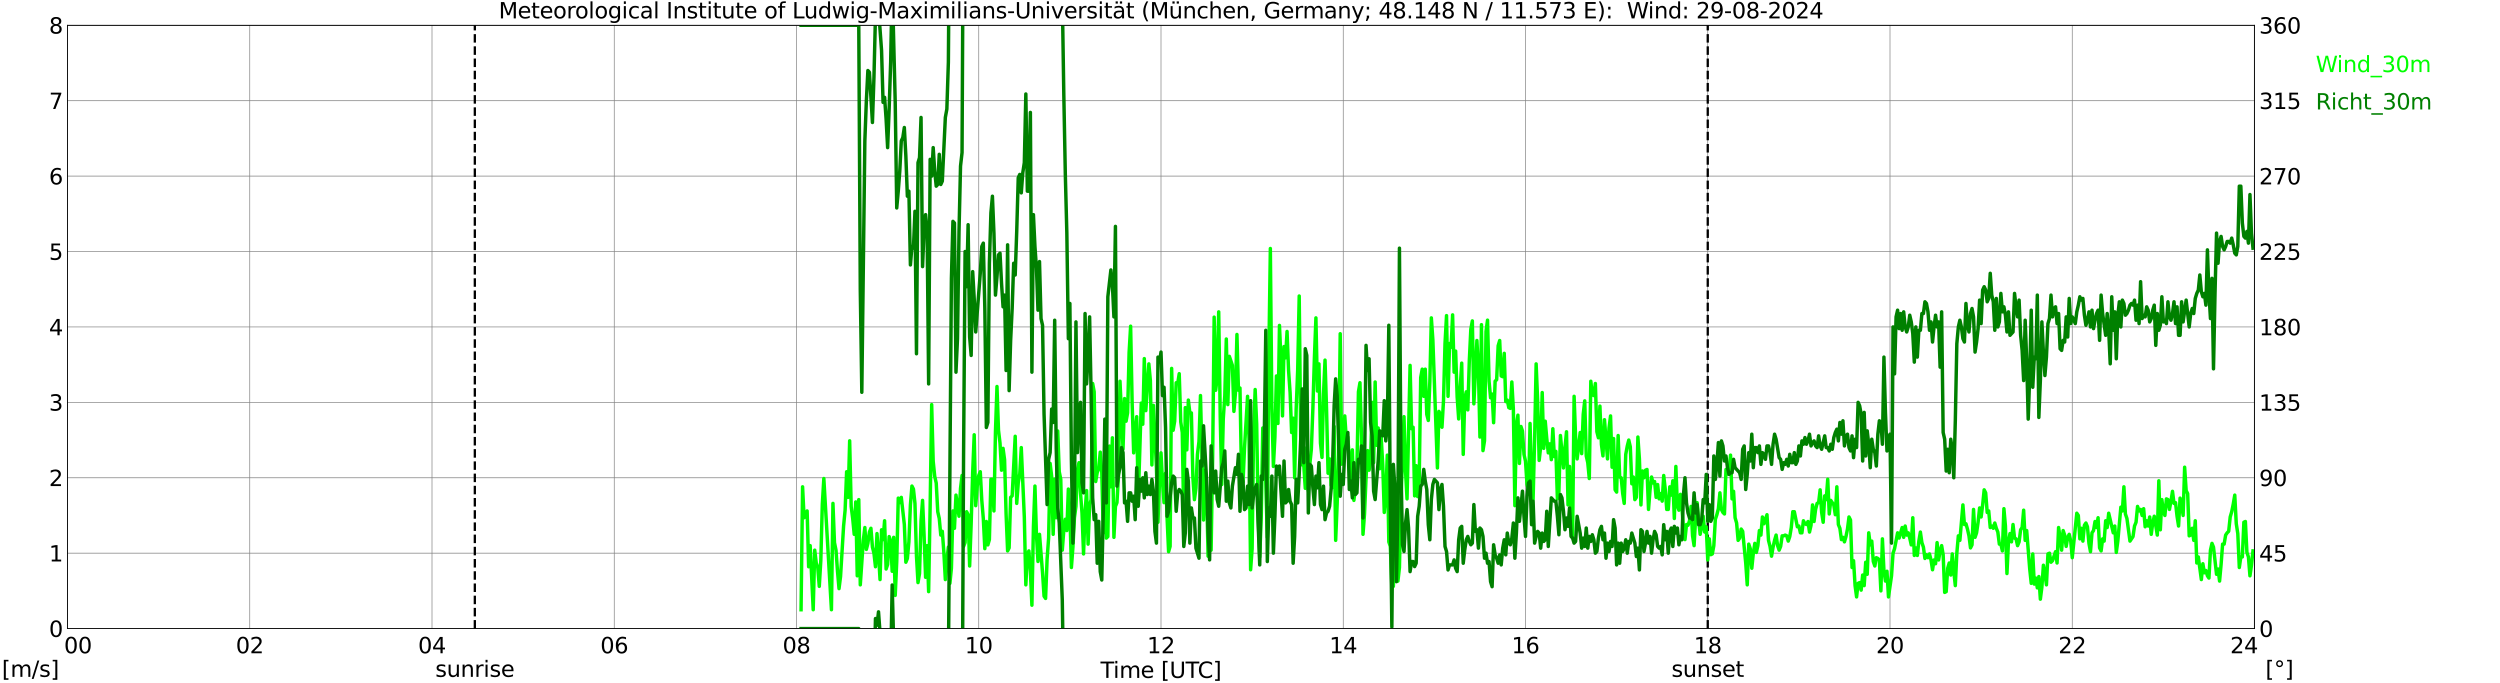 <?xml version="1.0" encoding="utf-8" standalone="no"?>
<!DOCTYPE svg PUBLIC "-//W3C//DTD SVG 1.1//EN"
  "http://www.w3.org/Graphics/SVG/1.1/DTD/svg11.dtd">
<svg xmlns:xlink="http://www.w3.org/1999/xlink" width="1085.4pt" height="296.64pt" viewBox="0 0 1085.4 296.64" xmlns="http://www.w3.org/2000/svg" version="1.1">
 <defs>
  <style type="text/css">*{stroke-linejoin: round; stroke-linecap: butt}</style>
 </defs>
 <g id="figure_1">
  <g id="patch_1">
   <path d="M 0 296.64 
L 1085.4 296.64 
L 1085.4 0 
L 0 0 
z
" style="fill: #ffffff"/>
  </g>
  <g id="axes_1">
   <g id="patch_2">
    <path d="M 29.306 272.909 
L 978.814 272.909 
L 978.814 10.976 
L 29.306 10.976 
z
" style="fill: #ffffff"/>
   </g>
   <g id="patch_3">
    <path d="M 978.814 272.909 
L 978.814 272.909 
L 978.814 10.976 
L 978.814 10.976 
z
" clip-path="url(#p29bdb5c9f3)" style="fill: #d3d3d3; opacity: 0.25; stroke: #d3d3d3; stroke-linejoin: miter"/>
   </g>
   <g id="matplotlib.axis_1">
    <g id="xtick_1">
     <g id="line2d_1">
      <path d="M 29.306 272.909 
L 29.306 10.976 
" clip-path="url(#p29bdb5c9f3)" style="fill: none; stroke: #808080; stroke-width: 0.3; stroke-linecap: square"/>
     </g>
     <g id="line2d_2"/>
     <g id="text_1">
      <!--    00 -->
      <g transform="translate(18.733 283.627) scale(0.095 -0.095)">
       <defs>
        <path id="DejaVuSans-20" transform="scale(0.016)"/>
        <path id="DejaVuSans-30" d="M 2034 4250 
Q 1547 4250 1301 3770 
Q 1056 3291 1056 2328 
Q 1056 1369 1301 889 
Q 1547 409 2034 409 
Q 2525 409 2770 889 
Q 3016 1369 3016 2328 
Q 3016 3291 2770 3770 
Q 2525 4250 2034 4250 
z
M 2034 4750 
Q 2819 4750 3233 4129 
Q 3647 3509 3647 2328 
Q 3647 1150 3233 529 
Q 2819 -91 2034 -91 
Q 1250 -91 836 529 
Q 422 1150 422 2328 
Q 422 3509 836 4129 
Q 1250 4750 2034 4750 
z
" transform="scale(0.016)"/>
       </defs>
       <use xlink:href="#DejaVuSans-20"/>
       <use xlink:href="#DejaVuSans-20" transform="translate(31.787 0)"/>
       <use xlink:href="#DejaVuSans-20" transform="translate(63.574 0)"/>
       <use xlink:href="#DejaVuSans-30" transform="translate(95.361 0)"/>
       <use xlink:href="#DejaVuSans-30" transform="translate(158.984 0)"/>
      </g>
     </g>
    </g>
    <g id="xtick_2">
     <g id="line2d_3">
      <path d="M 108.431 272.909 
L 108.431 10.976 
" clip-path="url(#p29bdb5c9f3)" style="fill: none; stroke: #808080; stroke-width: 0.3; stroke-linecap: square"/>
     </g>
     <g id="line2d_4"/>
     <g id="text_2">
      <!-- 02 -->
      <g transform="translate(102.387 283.627) scale(0.095 -0.095)">
       <defs>
        <path id="DejaVuSans-32" d="M 1228 531 
L 3431 531 
L 3431 0 
L 469 0 
L 469 531 
Q 828 903 1448 1529 
Q 2069 2156 2228 2338 
Q 2531 2678 2651 2914 
Q 2772 3150 2772 3378 
Q 2772 3750 2511 3984 
Q 2250 4219 1831 4219 
Q 1534 4219 1204 4116 
Q 875 4013 500 3803 
L 500 4441 
Q 881 4594 1212 4672 
Q 1544 4750 1819 4750 
Q 2544 4750 2975 4387 
Q 3406 4025 3406 3419 
Q 3406 3131 3298 2873 
Q 3191 2616 2906 2266 
Q 2828 2175 2409 1742 
Q 1991 1309 1228 531 
z
" transform="scale(0.016)"/>
       </defs>
       <use xlink:href="#DejaVuSans-30"/>
       <use xlink:href="#DejaVuSans-32" transform="translate(63.623 0)"/>
      </g>
     </g>
    </g>
    <g id="xtick_3">
     <g id="line2d_5">
      <path d="M 187.557 272.909 
L 187.557 10.976 
" clip-path="url(#p29bdb5c9f3)" style="fill: none; stroke: #808080; stroke-width: 0.3; stroke-linecap: square"/>
     </g>
     <g id="line2d_6"/>
     <g id="text_3">
      <!-- 04 -->
      <g transform="translate(181.513 283.627) scale(0.095 -0.095)">
       <defs>
        <path id="DejaVuSans-34" d="M 2419 4116 
L 825 1625 
L 2419 1625 
L 2419 4116 
z
M 2253 4666 
L 3047 4666 
L 3047 1625 
L 3713 1625 
L 3713 1100 
L 3047 1100 
L 3047 0 
L 2419 0 
L 2419 1100 
L 313 1100 
L 313 1709 
L 2253 4666 
z
" transform="scale(0.016)"/>
       </defs>
       <use xlink:href="#DejaVuSans-30"/>
       <use xlink:href="#DejaVuSans-34" transform="translate(63.623 0)"/>
      </g>
     </g>
    </g>
    <g id="xtick_4">
     <g id="line2d_7">
      <path d="M 266.683 272.909 
L 266.683 10.976 
" clip-path="url(#p29bdb5c9f3)" style="fill: none; stroke: #808080; stroke-width: 0.3; stroke-linecap: square"/>
     </g>
     <g id="line2d_8"/>
     <g id="text_4">
      <!-- 06 -->
      <g transform="translate(260.638 283.627) scale(0.095 -0.095)">
       <defs>
        <path id="DejaVuSans-36" d="M 2113 2584 
Q 1688 2584 1439 2293 
Q 1191 2003 1191 1497 
Q 1191 994 1439 701 
Q 1688 409 2113 409 
Q 2538 409 2786 701 
Q 3034 994 3034 1497 
Q 3034 2003 2786 2293 
Q 2538 2584 2113 2584 
z
M 3366 4563 
L 3366 3988 
Q 3128 4100 2886 4159 
Q 2644 4219 2406 4219 
Q 1781 4219 1451 3797 
Q 1122 3375 1075 2522 
Q 1259 2794 1537 2939 
Q 1816 3084 2150 3084 
Q 2853 3084 3261 2657 
Q 3669 2231 3669 1497 
Q 3669 778 3244 343 
Q 2819 -91 2113 -91 
Q 1303 -91 875 529 
Q 447 1150 447 2328 
Q 447 3434 972 4092 
Q 1497 4750 2381 4750 
Q 2619 4750 2861 4703 
Q 3103 4656 3366 4563 
z
" transform="scale(0.016)"/>
       </defs>
       <use xlink:href="#DejaVuSans-30"/>
       <use xlink:href="#DejaVuSans-36" transform="translate(63.623 0)"/>
      </g>
     </g>
    </g>
    <g id="xtick_5">
     <g id="line2d_9">
      <path d="M 345.808 272.909 
L 345.808 10.976 
" clip-path="url(#p29bdb5c9f3)" style="fill: none; stroke: #808080; stroke-width: 0.3; stroke-linecap: square"/>
     </g>
     <g id="line2d_10"/>
     <g id="text_5">
      <!-- 08 -->
      <g transform="translate(339.764 283.627) scale(0.095 -0.095)">
       <defs>
        <path id="DejaVuSans-38" d="M 2034 2216 
Q 1584 2216 1326 1975 
Q 1069 1734 1069 1313 
Q 1069 891 1326 650 
Q 1584 409 2034 409 
Q 2484 409 2743 651 
Q 3003 894 3003 1313 
Q 3003 1734 2745 1975 
Q 2488 2216 2034 2216 
z
M 1403 2484 
Q 997 2584 770 2862 
Q 544 3141 544 3541 
Q 544 4100 942 4425 
Q 1341 4750 2034 4750 
Q 2731 4750 3128 4425 
Q 3525 4100 3525 3541 
Q 3525 3141 3298 2862 
Q 3072 2584 2669 2484 
Q 3125 2378 3379 2068 
Q 3634 1759 3634 1313 
Q 3634 634 3220 271 
Q 2806 -91 2034 -91 
Q 1263 -91 848 271 
Q 434 634 434 1313 
Q 434 1759 690 2068 
Q 947 2378 1403 2484 
z
M 1172 3481 
Q 1172 3119 1398 2916 
Q 1625 2713 2034 2713 
Q 2441 2713 2670 2916 
Q 2900 3119 2900 3481 
Q 2900 3844 2670 4047 
Q 2441 4250 2034 4250 
Q 1625 4250 1398 4047 
Q 1172 3844 1172 3481 
z
" transform="scale(0.016)"/>
       </defs>
       <use xlink:href="#DejaVuSans-30"/>
       <use xlink:href="#DejaVuSans-38" transform="translate(63.623 0)"/>
      </g>
     </g>
    </g>
    <g id="xtick_6">
     <g id="line2d_11">
      <path d="M 424.934 272.909 
L 424.934 10.976 
" clip-path="url(#p29bdb5c9f3)" style="fill: none; stroke: #808080; stroke-width: 0.3; stroke-linecap: square"/>
     </g>
     <g id="line2d_12"/>
     <g id="text_6">
      <!-- 10 -->
      <g transform="translate(418.89 283.627) scale(0.095 -0.095)">
       <defs>
        <path id="DejaVuSans-31" d="M 794 531 
L 1825 531 
L 1825 4091 
L 703 3866 
L 703 4441 
L 1819 4666 
L 2450 4666 
L 2450 531 
L 3481 531 
L 3481 0 
L 794 0 
L 794 531 
z
" transform="scale(0.016)"/>
       </defs>
       <use xlink:href="#DejaVuSans-31"/>
       <use xlink:href="#DejaVuSans-30" transform="translate(63.623 0)"/>
      </g>
     </g>
    </g>
    <g id="xtick_7">
     <g id="line2d_13">
      <path d="M 504.06 272.909 
L 504.06 10.976 
" clip-path="url(#p29bdb5c9f3)" style="fill: none; stroke: #808080; stroke-width: 0.3; stroke-linecap: square"/>
     </g>
     <g id="line2d_14"/>
     <g id="text_7">
      <!-- 12 -->
      <g transform="translate(498.015 283.627) scale(0.095 -0.095)">
       <use xlink:href="#DejaVuSans-31"/>
       <use xlink:href="#DejaVuSans-32" transform="translate(63.623 0)"/>
      </g>
     </g>
    </g>
    <g id="xtick_8">
     <g id="line2d_15">
      <path d="M 583.185 272.909 
L 583.185 10.976 
" clip-path="url(#p29bdb5c9f3)" style="fill: none; stroke: #808080; stroke-width: 0.3; stroke-linecap: square"/>
     </g>
     <g id="line2d_16"/>
     <g id="text_8">
      <!-- 14 -->
      <g transform="translate(577.141 283.627) scale(0.095 -0.095)">
       <use xlink:href="#DejaVuSans-31"/>
       <use xlink:href="#DejaVuSans-34" transform="translate(63.623 0)"/>
      </g>
     </g>
    </g>
    <g id="xtick_9">
     <g id="line2d_17">
      <path d="M 662.311 272.909 
L 662.311 10.976 
" clip-path="url(#p29bdb5c9f3)" style="fill: none; stroke: #808080; stroke-width: 0.3; stroke-linecap: square"/>
     </g>
     <g id="line2d_18"/>
     <g id="text_9">
      <!-- 16 -->
      <g transform="translate(656.267 283.627) scale(0.095 -0.095)">
       <use xlink:href="#DejaVuSans-31"/>
       <use xlink:href="#DejaVuSans-36" transform="translate(63.623 0)"/>
      </g>
     </g>
    </g>
    <g id="xtick_10">
     <g id="line2d_19">
      <path d="M 741.437 272.909 
L 741.437 10.976 
" clip-path="url(#p29bdb5c9f3)" style="fill: none; stroke: #808080; stroke-width: 0.3; stroke-linecap: square"/>
     </g>
     <g id="line2d_20"/>
     <g id="text_10">
      <!-- 18 -->
      <g transform="translate(735.392 283.627) scale(0.095 -0.095)">
       <use xlink:href="#DejaVuSans-31"/>
       <use xlink:href="#DejaVuSans-38" transform="translate(63.623 0)"/>
      </g>
     </g>
    </g>
    <g id="xtick_11">
     <g id="line2d_21">
      <path d="M 820.562 272.909 
L 820.562 10.976 
" clip-path="url(#p29bdb5c9f3)" style="fill: none; stroke: #808080; stroke-width: 0.3; stroke-linecap: square"/>
     </g>
     <g id="line2d_22"/>
     <g id="text_11">
      <!-- 20 -->
      <g transform="translate(814.518 283.627) scale(0.095 -0.095)">
       <use xlink:href="#DejaVuSans-32"/>
       <use xlink:href="#DejaVuSans-30" transform="translate(63.623 0)"/>
      </g>
     </g>
    </g>
    <g id="xtick_12">
     <g id="line2d_23">
      <path d="M 899.688 272.909 
L 899.688 10.976 
" clip-path="url(#p29bdb5c9f3)" style="fill: none; stroke: #808080; stroke-width: 0.3; stroke-linecap: square"/>
     </g>
     <g id="line2d_24"/>
     <g id="text_12">
      <!-- 22 -->
      <g transform="translate(893.644 283.627) scale(0.095 -0.095)">
       <use xlink:href="#DejaVuSans-32"/>
       <use xlink:href="#DejaVuSans-32" transform="translate(63.623 0)"/>
      </g>
     </g>
    </g>
    <g id="xtick_13">
     <g id="line2d_25">
      <path d="M 978.814 272.909 
L 978.814 10.976 
" clip-path="url(#p29bdb5c9f3)" style="fill: none; stroke: #808080; stroke-width: 0.3; stroke-linecap: square"/>
     </g>
     <g id="line2d_26"/>
     <g id="text_13">
      <!-- 24    -->
      <g transform="translate(968.241 283.627) scale(0.095 -0.095)">
       <use xlink:href="#DejaVuSans-32"/>
       <use xlink:href="#DejaVuSans-34" transform="translate(63.623 0)"/>
       <use xlink:href="#DejaVuSans-20" transform="translate(127.246 0)"/>
       <use xlink:href="#DejaVuSans-20" transform="translate(159.033 0)"/>
       <use xlink:href="#DejaVuSans-20" transform="translate(190.82 0)"/>
      </g>
     </g>
    </g>
    <g id="text_14">
     <!-- Time [UTC] -->
     <g transform="translate(477.806 294.322) scale(0.095 -0.095)">
      <defs>
       <path id="DejaVuSans-54" d="M -19 4666 
L 3928 4666 
L 3928 4134 
L 2272 4134 
L 2272 0 
L 1638 0 
L 1638 4134 
L -19 4134 
L -19 4666 
z
" transform="scale(0.016)"/>
       <path id="DejaVuSans-69" d="M 603 3500 
L 1178 3500 
L 1178 0 
L 603 0 
L 603 3500 
z
M 603 4863 
L 1178 4863 
L 1178 4134 
L 603 4134 
L 603 4863 
z
" transform="scale(0.016)"/>
       <path id="DejaVuSans-6d" d="M 3328 2828 
Q 3544 3216 3844 3400 
Q 4144 3584 4550 3584 
Q 5097 3584 5394 3201 
Q 5691 2819 5691 2113 
L 5691 0 
L 5113 0 
L 5113 2094 
Q 5113 2597 4934 2840 
Q 4756 3084 4391 3084 
Q 3944 3084 3684 2787 
Q 3425 2491 3425 1978 
L 3425 0 
L 2847 0 
L 2847 2094 
Q 2847 2600 2669 2842 
Q 2491 3084 2119 3084 
Q 1678 3084 1418 2786 
Q 1159 2488 1159 1978 
L 1159 0 
L 581 0 
L 581 3500 
L 1159 3500 
L 1159 2956 
Q 1356 3278 1631 3431 
Q 1906 3584 2284 3584 
Q 2666 3584 2933 3390 
Q 3200 3197 3328 2828 
z
" transform="scale(0.016)"/>
       <path id="DejaVuSans-65" d="M 3597 1894 
L 3597 1613 
L 953 1613 
Q 991 1019 1311 708 
Q 1631 397 2203 397 
Q 2534 397 2845 478 
Q 3156 559 3463 722 
L 3463 178 
Q 3153 47 2828 -22 
Q 2503 -91 2169 -91 
Q 1331 -91 842 396 
Q 353 884 353 1716 
Q 353 2575 817 3079 
Q 1281 3584 2069 3584 
Q 2775 3584 3186 3129 
Q 3597 2675 3597 1894 
z
M 3022 2063 
Q 3016 2534 2758 2815 
Q 2500 3097 2075 3097 
Q 1594 3097 1305 2825 
Q 1016 2553 972 2059 
L 3022 2063 
z
" transform="scale(0.016)"/>
       <path id="DejaVuSans-5b" d="M 550 4863 
L 1875 4863 
L 1875 4416 
L 1125 4416 
L 1125 -397 
L 1875 -397 
L 1875 -844 
L 550 -844 
L 550 4863 
z
" transform="scale(0.016)"/>
       <path id="DejaVuSans-55" d="M 556 4666 
L 1191 4666 
L 1191 1831 
Q 1191 1081 1462 751 
Q 1734 422 2344 422 
Q 2950 422 3222 751 
Q 3494 1081 3494 1831 
L 3494 4666 
L 4128 4666 
L 4128 1753 
Q 4128 841 3676 375 
Q 3225 -91 2344 -91 
Q 1459 -91 1007 375 
Q 556 841 556 1753 
L 556 4666 
z
" transform="scale(0.016)"/>
       <path id="DejaVuSans-43" d="M 4122 4306 
L 4122 3641 
Q 3803 3938 3442 4084 
Q 3081 4231 2675 4231 
Q 1875 4231 1450 3742 
Q 1025 3253 1025 2328 
Q 1025 1406 1450 917 
Q 1875 428 2675 428 
Q 3081 428 3442 575 
Q 3803 722 4122 1019 
L 4122 359 
Q 3791 134 3420 21 
Q 3050 -91 2638 -91 
Q 1578 -91 968 557 
Q 359 1206 359 2328 
Q 359 3453 968 4101 
Q 1578 4750 2638 4750 
Q 3056 4750 3426 4639 
Q 3797 4528 4122 4306 
z
" transform="scale(0.016)"/>
       <path id="DejaVuSans-5d" d="M 1947 4863 
L 1947 -844 
L 622 -844 
L 622 -397 
L 1369 -397 
L 1369 4416 
L 622 4416 
L 622 4863 
L 1947 4863 
z
" transform="scale(0.016)"/>
      </defs>
      <use xlink:href="#DejaVuSans-54"/>
      <use xlink:href="#DejaVuSans-69" transform="translate(57.959 0)"/>
      <use xlink:href="#DejaVuSans-6d" transform="translate(85.742 0)"/>
      <use xlink:href="#DejaVuSans-65" transform="translate(183.154 0)"/>
      <use xlink:href="#DejaVuSans-20" transform="translate(244.678 0)"/>
      <use xlink:href="#DejaVuSans-5b" transform="translate(276.465 0)"/>
      <use xlink:href="#DejaVuSans-55" transform="translate(315.479 0)"/>
      <use xlink:href="#DejaVuSans-54" transform="translate(388.672 0)"/>
      <use xlink:href="#DejaVuSans-43" transform="translate(443.881 0)"/>
      <use xlink:href="#DejaVuSans-5d" transform="translate(513.705 0)"/>
     </g>
    </g>
   </g>
   <g id="matplotlib.axis_2">
    <g id="ytick_1">
     <g id="line2d_27">
      <path d="M 29.306 272.909 
L 978.814 272.909 
" clip-path="url(#p29bdb5c9f3)" style="fill: none; stroke: #808080; stroke-width: 0.3; stroke-linecap: square"/>
     </g>
     <g id="line2d_28"/>
     <g id="text_15">
      <!-- 0 -->
      <g transform="translate(21.261 276.518) scale(0.095 -0.095)">
       <use xlink:href="#DejaVuSans-30"/>
      </g>
     </g>
    </g>
    <g id="ytick_2">
     <g id="line2d_29">
      <path d="M 29.306 240.167 
L 978.814 240.167 
" clip-path="url(#p29bdb5c9f3)" style="fill: none; stroke: #808080; stroke-width: 0.3; stroke-linecap: square"/>
     </g>
     <g id="line2d_30"/>
     <g id="text_16">
      <!-- 1 -->
      <g transform="translate(21.261 243.776) scale(0.095 -0.095)">
       <use xlink:href="#DejaVuSans-31"/>
      </g>
     </g>
    </g>
    <g id="ytick_3">
     <g id="line2d_31">
      <path d="M 29.306 207.426 
L 978.814 207.426 
" clip-path="url(#p29bdb5c9f3)" style="fill: none; stroke: #808080; stroke-width: 0.3; stroke-linecap: square"/>
     </g>
     <g id="line2d_32"/>
     <g id="text_17">
      <!-- 2 -->
      <g transform="translate(21.261 211.035) scale(0.095 -0.095)">
       <use xlink:href="#DejaVuSans-32"/>
      </g>
     </g>
    </g>
    <g id="ytick_4">
     <g id="line2d_33">
      <path d="M 29.306 174.684 
L 978.814 174.684 
" clip-path="url(#p29bdb5c9f3)" style="fill: none; stroke: #808080; stroke-width: 0.3; stroke-linecap: square"/>
     </g>
     <g id="line2d_34"/>
     <g id="text_18">
      <!-- 3 -->
      <g transform="translate(21.261 178.293) scale(0.095 -0.095)">
       <defs>
        <path id="DejaVuSans-33" d="M 2597 2516 
Q 3050 2419 3304 2112 
Q 3559 1806 3559 1356 
Q 3559 666 3084 287 
Q 2609 -91 1734 -91 
Q 1441 -91 1130 -33 
Q 819 25 488 141 
L 488 750 
Q 750 597 1062 519 
Q 1375 441 1716 441 
Q 2309 441 2620 675 
Q 2931 909 2931 1356 
Q 2931 1769 2642 2001 
Q 2353 2234 1838 2234 
L 1294 2234 
L 1294 2753 
L 1863 2753 
Q 2328 2753 2575 2939 
Q 2822 3125 2822 3475 
Q 2822 3834 2567 4026 
Q 2313 4219 1838 4219 
Q 1578 4219 1281 4162 
Q 984 4106 628 3988 
L 628 4550 
Q 988 4650 1302 4700 
Q 1616 4750 1894 4750 
Q 2613 4750 3031 4423 
Q 3450 4097 3450 3541 
Q 3450 3153 3228 2886 
Q 3006 2619 2597 2516 
z
" transform="scale(0.016)"/>
       </defs>
       <use xlink:href="#DejaVuSans-33"/>
      </g>
     </g>
    </g>
    <g id="ytick_5">
     <g id="line2d_35">
      <path d="M 29.306 141.942 
L 978.814 141.942 
" clip-path="url(#p29bdb5c9f3)" style="fill: none; stroke: #808080; stroke-width: 0.3; stroke-linecap: square"/>
     </g>
     <g id="line2d_36"/>
     <g id="text_19">
      <!-- 4 -->
      <g transform="translate(21.261 145.551) scale(0.095 -0.095)">
       <use xlink:href="#DejaVuSans-34"/>
      </g>
     </g>
    </g>
    <g id="ytick_6">
     <g id="line2d_37">
      <path d="M 29.306 109.201 
L 978.814 109.201 
" clip-path="url(#p29bdb5c9f3)" style="fill: none; stroke: #808080; stroke-width: 0.3; stroke-linecap: square"/>
     </g>
     <g id="line2d_38"/>
     <g id="text_20">
      <!-- 5 -->
      <g transform="translate(21.261 112.81) scale(0.095 -0.095)">
       <defs>
        <path id="DejaVuSans-35" d="M 691 4666 
L 3169 4666 
L 3169 4134 
L 1269 4134 
L 1269 2991 
Q 1406 3038 1543 3061 
Q 1681 3084 1819 3084 
Q 2600 3084 3056 2656 
Q 3513 2228 3513 1497 
Q 3513 744 3044 326 
Q 2575 -91 1722 -91 
Q 1428 -91 1123 -41 
Q 819 9 494 109 
L 494 744 
Q 775 591 1075 516 
Q 1375 441 1709 441 
Q 2250 441 2565 725 
Q 2881 1009 2881 1497 
Q 2881 1984 2565 2268 
Q 2250 2553 1709 2553 
Q 1456 2553 1204 2497 
Q 953 2441 691 2322 
L 691 4666 
z
" transform="scale(0.016)"/>
       </defs>
       <use xlink:href="#DejaVuSans-35"/>
      </g>
     </g>
    </g>
    <g id="ytick_7">
     <g id="line2d_39">
      <path d="M 29.306 76.459 
L 978.814 76.459 
" clip-path="url(#p29bdb5c9f3)" style="fill: none; stroke: #808080; stroke-width: 0.3; stroke-linecap: square"/>
     </g>
     <g id="line2d_40"/>
     <g id="text_21">
      <!-- 6 -->
      <g transform="translate(21.261 80.068) scale(0.095 -0.095)">
       <use xlink:href="#DejaVuSans-36"/>
      </g>
     </g>
    </g>
    <g id="ytick_8">
     <g id="line2d_41">
      <path d="M 29.306 43.717 
L 978.814 43.717 
" clip-path="url(#p29bdb5c9f3)" style="fill: none; stroke: #808080; stroke-width: 0.3; stroke-linecap: square"/>
     </g>
     <g id="line2d_42"/>
     <g id="text_22">
      <!-- 7 -->
      <g transform="translate(21.261 47.327) scale(0.095 -0.095)">
       <defs>
        <path id="DejaVuSans-37" d="M 525 4666 
L 3525 4666 
L 3525 4397 
L 1831 0 
L 1172 0 
L 2766 4134 
L 525 4134 
L 525 4666 
z
" transform="scale(0.016)"/>
       </defs>
       <use xlink:href="#DejaVuSans-37"/>
      </g>
     </g>
    </g>
    <g id="ytick_9">
     <g id="line2d_43">
      <path d="M 29.306 10.976 
L 978.814 10.976 
" clip-path="url(#p29bdb5c9f3)" style="fill: none; stroke: #808080; stroke-width: 0.3; stroke-linecap: square"/>
     </g>
     <g id="line2d_44"/>
     <g id="text_23">
      <!-- 8 -->
      <g transform="translate(21.261 14.585) scale(0.095 -0.095)">
       <use xlink:href="#DejaVuSans-38"/>
      </g>
     </g>
    </g>
   </g>
   <g id="line2d_45">
    <path d="M 206.152 272.909 
L 206.152 10.976 
" clip-path="url(#p29bdb5c9f3)" style="fill: none; stroke-dasharray: 3.7,1.6; stroke-dashoffset: 0; stroke: #000000"/>
   </g>
   <g id="line2d_46">
    <path d="M 741.437 272.909 
L 741.437 10.976 
" clip-path="url(#p29bdb5c9f3)" style="fill: none; stroke-dasharray: 3.7,1.6; stroke-dashoffset: 0; stroke: #000000"/>
   </g>
   <g id="line2d_47">
    <path d="M 347.787 264.723 
L 348.446 211.355 
L 349.105 224.779 
L 349.765 224.124 
L 350.424 221.832 
L 351.083 246.061 
L 351.743 236.893 
L 353.062 264.723 
L 353.721 238.857 
L 354.38 244.424 
L 355.04 246.388 
L 355.699 254.573 
L 356.359 243.441 
L 357.018 218.885 
L 357.677 207.753 
L 360.974 264.723 
L 361.634 218.558 
L 362.293 235.583 
L 362.952 238.857 
L 363.612 248.025 
L 364.271 255.556 
L 364.93 250.317 
L 366.249 228.38 
L 366.909 221.504 
L 367.568 204.806 
L 368.227 215.938 
L 368.887 191.382 
L 369.546 219.867 
L 370.206 225.106 
L 370.865 231.982 
L 371.524 217.903 
L 372.184 249.99 
L 372.843 216.921 
L 373.502 253.919 
L 374.821 234.601 
L 375.481 229.035 
L 376.14 238.53 
L 376.799 235.911 
L 377.459 231 
L 378.118 229.362 
L 378.777 237.548 
L 379.437 240.167 
L 380.096 246.061 
L 380.756 231.654 
L 381.415 240.495 
L 382.074 251.627 
L 382.734 230.017 
L 383.393 234.274 
L 384.053 226.088 
L 384.712 247.043 
L 385.371 245.078 
L 386.031 232.964 
L 386.69 234.928 
L 387.349 248.025 
L 388.009 233.291 
L 388.668 258.502 
L 389.328 243.769 
L 389.987 216.266 
L 390.646 218.23 
L 391.306 215.938 
L 392.624 227.725 
L 393.284 244.096 
L 393.943 242.459 
L 394.603 235.256 
L 395.262 219.213 
L 395.921 211.027 
L 396.581 212.337 
L 397.24 218.558 
L 397.899 241.477 
L 398.559 252.936 
L 399.218 249.007 
L 399.878 226.088 
L 400.537 217.248 
L 401.196 232.309 
L 401.856 250.644 
L 402.515 236.893 
L 403.175 256.865 
L 403.834 219.54 
L 404.493 175.666 
L 405.153 200.222 
L 405.812 206.771 
L 406.471 209.717 
L 407.131 222.159 
L 407.79 225.106 
L 408.45 232.309 
L 409.109 230.672 
L 409.768 239.512 
L 410.428 251.627 
L 411.087 243.114 
L 411.746 237.548 
L 412.406 253.264 
L 413.065 246.715 
L 413.725 221.832 
L 414.384 229.362 
L 415.043 214.956 
L 416.362 224.124 
L 417.022 212.009 
L 417.681 206.443 
L 418.34 237.22 
L 419 235.583 
L 419.659 222.159 
L 420.318 223.469 
L 420.978 245.733 
L 421.637 227.398 
L 422.297 205.134 
L 422.956 188.763 
L 423.615 219.54 
L 424.275 211.027 
L 424.934 206.443 
L 425.593 204.806 
L 426.253 217.248 
L 426.912 225.106 
L 427.572 238.203 
L 428.231 226.416 
L 428.89 236.566 
L 429.55 234.274 
L 430.209 208.08 
L 430.869 208.08 
L 431.528 221.832 
L 432.187 187.453 
L 432.847 167.808 
L 433.506 186.798 
L 434.165 192.364 
L 434.825 204.151 
L 435.484 194.656 
L 436.144 199.568 
L 436.803 223.142 
L 437.462 239.185 
L 438.122 237.875 
L 438.781 215.938 
L 439.44 215.284 
L 440.759 189.418 
L 441.419 218.558 
L 442.078 209.717 
L 442.737 205.788 
L 443.397 194.329 
L 444.716 224.451 
L 445.375 253.919 
L 446.034 240.822 
L 446.694 239.185 
L 447.353 248.025 
L 448.012 262.759 
L 448.672 228.708 
L 449.331 211.027 
L 449.991 232.309 
L 450.65 243.769 
L 451.309 231.982 
L 452.628 248.68 
L 453.287 258.83 
L 453.947 259.812 
L 454.606 242.786 
L 455.266 233.619 
L 455.925 201.205 
L 456.584 206.771 
L 457.244 231.982 
L 457.903 208.08 
L 458.563 224.779 
L 459.222 187.126 
L 459.881 204.806 
L 460.541 208.08 
L 461.2 238.857 
L 461.859 230.345 
L 462.519 225.433 
L 463.178 230.345 
L 463.838 212.337 
L 464.497 222.159 
L 465.156 246.388 
L 465.816 237.548 
L 466.475 224.779 
L 467.134 219.867 
L 467.794 203.824 
L 468.453 200.877 
L 469.113 213.974 
L 469.772 222.814 
L 470.431 240.495 
L 471.091 222.487 
L 471.75 212.992 
L 472.409 236.238 
L 473.069 219.213 
L 473.728 216.921 
L 474.388 166.498 
L 475.047 170.1 
L 475.706 209.063 
L 476.366 205.134 
L 477.025 203.497 
L 477.685 196.293 
L 478.344 205.134 
L 479.003 231.327 
L 479.663 214.301 
L 480.322 233.619 
L 480.981 232.964 
L 481.641 193.674 
L 482.3 211.355 
L 482.96 190.072 
L 483.619 233.291 
L 484.278 219.867 
L 484.938 218.23 
L 485.597 206.443 
L 486.256 165.516 
L 487.575 194.984 
L 488.235 173.047 
L 488.894 182.869 
L 489.553 179.268 
L 490.213 153.074 
L 490.872 141.615 
L 491.532 175.011 
L 492.191 196.621 
L 492.85 187.453 
L 493.51 180.905 
L 494.169 217.575 
L 495.488 175.011 
L 496.147 184.179 
L 496.807 155.694 
L 497.466 178.285 
L 498.785 157.986 
L 499.444 165.189 
L 500.103 201.859 
L 500.763 175.994 
L 502.082 203.169 
L 502.741 226.743 
L 503.4 209.39 
L 504.06 196.621 
L 504.719 209.39 
L 505.379 218.23 
L 506.038 205.461 
L 506.697 224.779 
L 507.357 239.512 
L 508.016 237.22 
L 508.675 159.95 
L 509.335 186.798 
L 509.994 182.869 
L 510.654 166.171 
L 511.313 166.498 
L 511.972 162.242 
L 512.632 183.197 
L 513.291 187.781 
L 513.95 226.088 
L 514.61 176.976 
L 515.269 195.311 
L 515.929 173.702 
L 516.588 179.268 
L 517.247 179.268 
L 517.907 207.426 
L 518.566 216.921 
L 519.226 212.009 
L 519.885 197.276 
L 520.544 191.71 
L 521.204 171.737 
L 522.522 225.761 
L 523.182 204.151 
L 523.841 211.682 
L 524.501 241.477 
L 525.16 226.743 
L 525.819 238.857 
L 526.479 198.585 
L 527.138 137.686 
L 527.797 169.445 
L 528.457 163.879 
L 529.116 135.394 
L 529.776 180.905 
L 530.435 210.372 
L 531.094 181.887 
L 531.754 171.737 
L 532.413 147.181 
L 533.073 175.666 
L 533.732 154.711 
L 535.051 158.64 
L 535.71 178.613 
L 536.369 170.755 
L 537.029 145.216 
L 537.688 169.445 
L 538.348 168.463 
L 539.007 206.443 
L 539.666 209.39 
L 540.326 194.329 
L 541.644 172.065 
L 542.304 191.71 
L 542.963 247.37 
L 543.623 238.203 
L 544.282 187.126 
L 544.941 169.118 
L 545.601 184.179 
L 546.26 225.433 
L 546.919 241.804 
L 547.579 224.451 
L 548.238 185.816 
L 548.898 186.471 
L 550.216 233.291 
L 550.876 154.057 
L 551.535 107.891 
L 552.195 177.303 
L 552.854 202.514 
L 553.513 189.745 
L 554.173 163.224 
L 554.832 183.852 
L 555.491 141.287 
L 556.151 156.021 
L 556.81 180.577 
L 557.47 150.455 
L 558.129 155.366 
L 558.788 143.907 
L 559.448 160.932 
L 560.107 170.427 
L 560.766 187.781 
L 561.426 181.56 
L 562.085 207.426 
L 562.745 177.631 
L 563.404 160.605 
L 564.063 128.518 
L 564.723 190.072 
L 565.382 201.859 
L 566.042 201.859 
L 566.701 212.009 
L 567.36 194.329 
L 568.02 212.992 
L 568.679 201.532 
L 569.338 194.984 
L 569.998 177.303 
L 570.657 155.366 
L 571.317 138.013 
L 571.976 169.773 
L 572.635 157.986 
L 573.295 192.364 
L 573.954 198.585 
L 574.613 171.082 
L 575.273 156.349 
L 575.932 177.631 
L 576.592 205.461 
L 577.251 199.24 
L 577.91 210.7 
L 578.57 211.682 
L 579.229 185.161 
L 579.889 234.601 
L 580.548 218.558 
L 581.207 197.93 
L 581.867 144.889 
L 582.526 201.532 
L 583.185 195.639 
L 583.845 180.577 
L 584.504 190.4 
L 585.164 189.745 
L 586.482 209.39 
L 587.142 195.311 
L 587.801 217.248 
L 588.46 212.009 
L 589.12 202.514 
L 589.779 170.1 
L 590.439 166.171 
L 591.098 189.418 
L 591.757 231.982 
L 592.417 223.142 
L 593.076 207.753 
L 593.736 195.639 
L 594.395 204.151 
L 595.054 200.55 
L 595.714 174.684 
L 596.373 200.877 
L 597.032 165.844 
L 597.692 193.347 
L 598.351 185.816 
L 599.011 203.497 
L 599.67 190.072 
L 600.329 201.859 
L 600.989 222.487 
L 601.648 214.956 
L 602.307 197.603 
L 602.967 235.256 
L 603.626 237.22 
L 604.286 254.901 
L 604.945 254.573 
L 605.604 234.601 
L 606.264 235.583 
L 606.923 252.282 
L 607.582 246.388 
L 608.242 215.611 
L 608.901 200.55 
L 609.561 180.905 
L 610.22 204.479 
L 610.879 216.593 
L 612.198 158.64 
L 612.858 186.143 
L 613.517 185.489 
L 614.176 215.284 
L 614.836 202.187 
L 615.495 215.611 
L 616.154 209.063 
L 616.814 163.879 
L 617.473 160.278 
L 618.133 172.065 
L 618.792 160.278 
L 619.451 179.923 
L 620.111 182.542 
L 620.77 165.844 
L 621.429 138.013 
L 622.089 147.508 
L 624.067 203.169 
L 624.726 178.613 
L 625.386 179.923 
L 626.045 185.489 
L 626.705 174.029 
L 627.364 149.145 
L 628.023 137.031 
L 628.683 172.065 
L 629.342 149.145 
L 630.001 150.782 
L 630.661 136.704 
L 631.32 161.587 
L 631.98 152.42 
L 632.639 172.392 
L 633.298 181.887 
L 633.958 168.463 
L 634.617 157.658 
L 635.276 197.276 
L 635.936 173.047 
L 636.595 170.1 
L 637.255 177.958 
L 637.914 156.676 
L 638.573 142.924 
L 639.233 139.323 
L 639.892 175.339 
L 641.211 147.836 
L 641.87 160.605 
L 642.53 189.745 
L 643.189 140.96 
L 643.848 195.639 
L 644.508 191.382 
L 645.167 143.907 
L 645.827 138.995 
L 646.486 165.516 
L 647.145 172.719 
L 647.805 171.082 
L 648.464 183.524 
L 649.123 165.516 
L 649.783 164.861 
L 650.442 150.128 
L 651.102 147.836 
L 651.761 163.224 
L 652.42 163.552 
L 653.08 153.402 
L 653.739 174.356 
L 654.399 173.702 
L 655.058 176.976 
L 655.717 177.303 
L 656.377 165.844 
L 657.036 177.631 
L 657.695 219.54 
L 658.355 184.506 
L 659.014 180.25 
L 659.674 201.205 
L 660.333 185.161 
L 660.992 187.126 
L 661.652 197.276 
L 662.311 200.222 
L 662.97 210.372 
L 663.63 212.664 
L 664.289 183.852 
L 664.949 209.717 
L 665.608 216.921 
L 666.267 190.727 
L 666.927 157.986 
L 667.586 174.029 
L 668.246 199.895 
L 668.905 194.001 
L 669.564 170.427 
L 670.224 194.656 
L 670.883 182.869 
L 671.542 190.4 
L 672.202 196.621 
L 672.861 192.692 
L 673.521 199.568 
L 674.18 186.143 
L 674.839 198.258 
L 675.499 195.966 
L 676.158 216.593 
L 676.817 213.319 
L 677.477 189.09 
L 678.796 203.169 
L 679.455 194.329 
L 680.114 187.453 
L 680.774 219.213 
L 681.433 202.514 
L 682.752 233.291 
L 683.411 172.065 
L 684.071 190.072 
L 684.73 199.24 
L 686.049 187.781 
L 686.708 196.948 
L 687.368 179.923 
L 688.027 174.029 
L 688.686 197.93 
L 689.346 200.877 
L 690.005 207.753 
L 690.664 165.516 
L 691.324 171.41 
L 691.983 171.737 
L 692.643 166.498 
L 693.302 187.453 
L 693.961 190.072 
L 694.621 176.321 
L 695.28 193.019 
L 695.939 197.93 
L 696.599 182.214 
L 697.918 199.24 
L 698.577 185.816 
L 699.236 180.577 
L 699.896 202.842 
L 700.555 190.4 
L 701.215 212.664 
L 701.874 213.646 
L 702.533 189.09 
L 703.193 207.098 
L 703.852 207.426 
L 704.511 214.301 
L 705.171 218.558 
L 705.83 197.276 
L 706.49 193.674 
L 707.149 191.055 
L 707.808 194.001 
L 708.468 210.045 
L 709.127 207.098 
L 709.786 216.921 
L 710.446 215.938 
L 711.105 189.745 
L 711.765 199.24 
L 712.424 219.213 
L 713.083 204.479 
L 713.743 207.426 
L 714.402 204.151 
L 715.062 203.824 
L 715.721 221.177 
L 716.38 212.664 
L 717.04 207.098 
L 717.699 209.717 
L 718.358 209.063 
L 719.018 215.938 
L 719.677 210.372 
L 720.337 216.593 
L 720.996 214.301 
L 721.655 217.575 
L 722.315 206.443 
L 722.974 212.337 
L 723.633 221.177 
L 724.293 221.177 
L 724.952 211.355 
L 725.612 214.956 
L 726.271 208.735 
L 726.93 225.106 
L 727.59 202.514 
L 728.249 219.54 
L 728.909 221.504 
L 729.568 214.629 
L 730.227 220.522 
L 730.887 229.362 
L 731.546 234.274 
L 732.205 227.725 
L 732.865 228.053 
L 733.524 226.088 
L 734.184 219.867 
L 734.843 232.637 
L 735.502 236.893 
L 736.162 224.779 
L 736.821 218.23 
L 737.48 225.761 
L 738.14 231.982 
L 738.799 228.708 
L 739.459 224.124 
L 740.118 231 
L 740.777 228.708 
L 741.437 243.114 
L 742.096 233.946 
L 742.756 240.822 
L 743.415 240.495 
L 744.074 236.893 
L 744.734 225.433 
L 745.393 223.469 
L 746.052 220.85 
L 746.712 213.974 
L 747.371 221.177 
L 748.031 222.487 
L 748.69 223.142 
L 749.349 203.824 
L 750.009 205.788 
L 750.668 205.134 
L 751.327 197.603 
L 751.987 216.593 
L 752.646 213.319 
L 753.306 224.779 
L 753.965 227.071 
L 754.624 234.601 
L 755.284 233.619 
L 755.943 229.69 
L 756.602 230.672 
L 757.921 244.424 
L 758.581 253.919 
L 759.24 236.238 
L 759.899 238.203 
L 760.559 246.715 
L 761.218 240.167 
L 761.878 235.911 
L 762.537 239.84 
L 763.196 236.893 
L 763.856 230.345 
L 764.515 232.309 
L 765.174 224.451 
L 765.834 227.398 
L 767.153 223.469 
L 767.812 234.601 
L 768.471 237.22 
L 769.131 241.477 
L 769.79 237.548 
L 770.449 234.601 
L 771.109 232.309 
L 771.768 236.893 
L 772.428 238.857 
L 773.087 237.22 
L 773.746 232.637 
L 774.406 232.637 
L 775.065 232.309 
L 775.725 232.637 
L 776.384 234.928 
L 777.043 232.964 
L 777.703 229.035 
L 778.362 222.159 
L 779.021 222.159 
L 780.34 228.708 
L 781 228.38 
L 781.659 231.327 
L 782.318 231.327 
L 782.978 226.088 
L 783.637 227.398 
L 784.296 227.725 
L 784.956 226.416 
L 785.615 231 
L 786.275 228.053 
L 786.934 219.213 
L 787.593 226.416 
L 788.253 221.177 
L 788.912 218.558 
L 789.572 218.23 
L 790.231 212.664 
L 790.89 222.487 
L 791.55 226.743 
L 792.209 215.284 
L 792.868 216.921 
L 793.528 208.08 
L 794.187 223.142 
L 794.847 217.248 
L 796.165 219.213 
L 796.825 223.469 
L 797.484 211.355 
L 798.143 227.725 
L 798.803 229.362 
L 799.462 234.274 
L 800.122 233.291 
L 800.781 235.256 
L 801.44 232.964 
L 802.1 229.69 
L 802.759 224.451 
L 803.419 225.761 
L 804.078 246.388 
L 804.737 243.441 
L 805.397 254.246 
L 806.056 259.157 
L 806.715 253.264 
L 807.375 252.936 
L 808.034 256.211 
L 808.694 249.662 
L 809.353 254.246 
L 810.012 244.096 
L 810.672 249.335 
L 811.331 231.327 
L 811.99 236.566 
L 812.65 234.928 
L 813.309 243.769 
L 813.969 245.733 
L 814.628 242.132 
L 815.287 242.459 
L 815.947 243.114 
L 816.606 256.538 
L 817.265 233.946 
L 817.925 247.698 
L 818.584 252.282 
L 819.244 248.025 
L 819.903 259.157 
L 821.222 249.99 
L 821.881 240.167 
L 822.541 238.203 
L 823.859 231.327 
L 824.519 233.619 
L 825.837 229.035 
L 826.497 233.291 
L 827.156 228.38 
L 827.816 232.309 
L 828.475 231.327 
L 829.134 233.619 
L 829.794 236.566 
L 830.453 224.779 
L 831.112 241.149 
L 831.772 237.875 
L 832.431 241.149 
L 833.091 234.928 
L 833.75 231 
L 834.409 235.583 
L 835.069 237.548 
L 835.728 242.459 
L 836.388 240.822 
L 837.047 242.132 
L 837.706 240.495 
L 838.366 243.114 
L 839.025 247.37 
L 839.684 243.114 
L 840.344 244.751 
L 841.003 235.583 
L 841.663 243.114 
L 842.322 239.185 
L 842.981 236.893 
L 843.641 240.822 
L 844.3 257.193 
L 844.959 256.865 
L 845.619 246.715 
L 846.278 244.424 
L 846.938 249.662 
L 847.597 240.495 
L 848.256 248.025 
L 848.916 254.246 
L 849.575 240.167 
L 850.235 232.637 
L 850.894 234.601 
L 852.213 219.213 
L 852.872 227.725 
L 853.531 227.398 
L 854.191 229.69 
L 854.85 232.637 
L 855.51 237.875 
L 856.169 236.566 
L 856.828 221.177 
L 857.488 233.291 
L 858.147 231.327 
L 858.806 226.743 
L 859.466 220.522 
L 860.125 224.451 
L 860.785 219.213 
L 861.444 212.664 
L 862.103 213.974 
L 862.763 222.487 
L 863.422 221.832 
L 864.082 229.035 
L 864.741 228.38 
L 865.4 229.362 
L 866.06 227.071 
L 866.719 229.362 
L 867.378 231 
L 868.038 236.238 
L 868.697 236.238 
L 869.357 239.185 
L 870.016 220.85 
L 870.675 228.38 
L 871.335 249.007 
L 871.994 235.256 
L 872.653 231.654 
L 873.313 235.256 
L 873.972 227.725 
L 874.632 233.619 
L 875.291 233.946 
L 875.95 236.893 
L 876.61 235.256 
L 877.269 230.017 
L 877.929 229.035 
L 878.588 221.504 
L 879.247 234.601 
L 879.907 230.345 
L 881.225 247.043 
L 881.885 253.264 
L 882.544 240.495 
L 883.204 253.591 
L 883.863 250.972 
L 884.522 255.228 
L 885.182 250.317 
L 885.841 260.14 
L 886.5 254.901 
L 887.16 245.406 
L 887.819 249.007 
L 888.479 253.919 
L 889.138 240.495 
L 889.797 240.167 
L 890.457 244.096 
L 891.116 243.441 
L 892.435 239.512 
L 893.094 244.424 
L 893.754 229.035 
L 894.413 233.291 
L 895.072 238.857 
L 895.732 230.345 
L 896.391 232.309 
L 897.051 237.22 
L 897.71 233.291 
L 898.369 231.982 
L 899.029 234.928 
L 899.688 242.132 
L 901.666 222.814 
L 902.326 223.796 
L 902.985 233.946 
L 903.644 229.362 
L 904.304 234.928 
L 904.963 228.053 
L 905.622 227.071 
L 906.282 228.708 
L 906.941 235.911 
L 907.601 239.512 
L 908.26 231.327 
L 908.919 230.345 
L 909.579 226.416 
L 910.238 229.035 
L 910.898 224.779 
L 911.557 237.875 
L 912.216 239.185 
L 912.876 233.946 
L 913.535 234.928 
L 914.194 226.088 
L 914.854 229.035 
L 915.513 222.814 
L 917.491 231.327 
L 918.151 228.38 
L 918.81 239.84 
L 919.469 234.928 
L 920.788 220.195 
L 921.448 221.832 
L 922.107 211.355 
L 922.766 223.142 
L 923.426 225.106 
L 924.745 234.928 
L 926.063 232.964 
L 926.723 228.38 
L 927.382 226.743 
L 928.041 219.867 
L 928.701 221.832 
L 929.36 221.177 
L 930.02 223.796 
L 930.679 220.85 
L 931.338 228.708 
L 931.998 226.088 
L 932.657 228.38 
L 933.316 224.451 
L 933.976 231.982 
L 934.635 227.071 
L 935.295 224.124 
L 936.613 232.309 
L 937.273 208.735 
L 937.932 230.017 
L 938.592 216.921 
L 939.251 222.159 
L 939.91 223.796 
L 940.57 216.593 
L 941.229 216.921 
L 941.888 221.177 
L 942.548 217.575 
L 943.207 213.319 
L 943.867 218.558 
L 944.526 218.23 
L 945.185 224.124 
L 945.845 228.38 
L 946.504 216.266 
L 947.163 219.213 
L 947.823 223.796 
L 948.482 202.842 
L 949.142 212.992 
L 949.801 214.301 
L 950.46 232.637 
L 951.12 232.309 
L 951.779 229.362 
L 952.438 234.601 
L 953.098 226.088 
L 953.757 244.424 
L 954.417 241.804 
L 955.735 251.627 
L 956.395 244.751 
L 957.054 248.68 
L 957.714 247.698 
L 958.373 249.99 
L 959.032 250.972 
L 959.692 238.857 
L 960.351 235.911 
L 961.01 237.548 
L 962.329 249.335 
L 962.989 247.043 
L 963.648 252.282 
L 964.307 245.078 
L 964.967 236.238 
L 965.626 236.238 
L 966.285 232.309 
L 966.945 231.327 
L 967.604 230.672 
L 968.264 224.451 
L 968.923 222.159 
L 969.582 218.885 
L 970.242 214.956 
L 970.901 227.398 
L 971.561 231.654 
L 972.22 246.388 
L 972.879 241.804 
L 973.539 241.804 
L 974.198 226.743 
L 974.857 226.416 
L 975.517 239.84 
L 976.176 241.804 
L 976.836 249.99 
L 977.495 245.406 
L 978.154 239.185 
L 978.154 239.185 
" clip-path="url(#p29bdb5c9f3)" style="fill: none; stroke: #00ff00; stroke-width: 1.5; stroke-linecap: square"/>
   </g>
   <g id="patch_4">
    <path d="M 29.306 272.909 
L 29.306 10.976 
" style="fill: none; stroke: #000000; stroke-width: 0.3; stroke-linejoin: miter; stroke-linecap: square"/>
   </g>
   <g id="patch_5">
    <path d="M 978.814 272.909 
L 978.814 10.976 
" style="fill: none; stroke: #000000; stroke-width: 0.3; stroke-linejoin: miter; stroke-linecap: square"/>
   </g>
   <g id="patch_6">
    <path d="M 29.306 272.909 
L 978.814 272.909 
" style="fill: none; stroke: #000000; stroke-width: 0.3; stroke-linejoin: miter; stroke-linecap: square"/>
   </g>
   <g id="patch_7">
    <path d="M 29.306 10.976 
L 978.814 10.976 
" style="fill: none; stroke: #000000; stroke-width: 0.3; stroke-linejoin: miter; stroke-linecap: square"/>
   </g>
   <g id="text_24">
    <!-- sunrise -->
    <g transform="translate(188.987 293.863) scale(0.095 -0.095)">
     <defs>
      <path id="DejaVuSans-73" d="M 2834 3397 
L 2834 2853 
Q 2591 2978 2328 3040 
Q 2066 3103 1784 3103 
Q 1356 3103 1142 2972 
Q 928 2841 928 2578 
Q 928 2378 1081 2264 
Q 1234 2150 1697 2047 
L 1894 2003 
Q 2506 1872 2764 1633 
Q 3022 1394 3022 966 
Q 3022 478 2636 193 
Q 2250 -91 1575 -91 
Q 1294 -91 989 -36 
Q 684 19 347 128 
L 347 722 
Q 666 556 975 473 
Q 1284 391 1588 391 
Q 1994 391 2212 530 
Q 2431 669 2431 922 
Q 2431 1156 2273 1281 
Q 2116 1406 1581 1522 
L 1381 1569 
Q 847 1681 609 1914 
Q 372 2147 372 2553 
Q 372 3047 722 3315 
Q 1072 3584 1716 3584 
Q 2034 3584 2315 3537 
Q 2597 3491 2834 3397 
z
" transform="scale(0.016)"/>
      <path id="DejaVuSans-75" d="M 544 1381 
L 544 3500 
L 1119 3500 
L 1119 1403 
Q 1119 906 1312 657 
Q 1506 409 1894 409 
Q 2359 409 2629 706 
Q 2900 1003 2900 1516 
L 2900 3500 
L 3475 3500 
L 3475 0 
L 2900 0 
L 2900 538 
Q 2691 219 2414 64 
Q 2138 -91 1772 -91 
Q 1169 -91 856 284 
Q 544 659 544 1381 
z
M 1991 3584 
L 1991 3584 
z
" transform="scale(0.016)"/>
      <path id="DejaVuSans-6e" d="M 3513 2113 
L 3513 0 
L 2938 0 
L 2938 2094 
Q 2938 2591 2744 2837 
Q 2550 3084 2163 3084 
Q 1697 3084 1428 2787 
Q 1159 2491 1159 1978 
L 1159 0 
L 581 0 
L 581 3500 
L 1159 3500 
L 1159 2956 
Q 1366 3272 1645 3428 
Q 1925 3584 2291 3584 
Q 2894 3584 3203 3211 
Q 3513 2838 3513 2113 
z
" transform="scale(0.016)"/>
      <path id="DejaVuSans-72" d="M 2631 2963 
Q 2534 3019 2420 3045 
Q 2306 3072 2169 3072 
Q 1681 3072 1420 2755 
Q 1159 2438 1159 1844 
L 1159 0 
L 581 0 
L 581 3500 
L 1159 3500 
L 1159 2956 
Q 1341 3275 1631 3429 
Q 1922 3584 2338 3584 
Q 2397 3584 2469 3576 
Q 2541 3569 2628 3553 
L 2631 2963 
z
" transform="scale(0.016)"/>
     </defs>
     <use xlink:href="#DejaVuSans-73"/>
     <use xlink:href="#DejaVuSans-75" transform="translate(52.1 0)"/>
     <use xlink:href="#DejaVuSans-6e" transform="translate(115.479 0)"/>
     <use xlink:href="#DejaVuSans-72" transform="translate(178.857 0)"/>
     <use xlink:href="#DejaVuSans-69" transform="translate(219.971 0)"/>
     <use xlink:href="#DejaVuSans-73" transform="translate(247.754 0)"/>
     <use xlink:href="#DejaVuSans-65" transform="translate(299.854 0)"/>
    </g>
   </g>
   <g id="text_25">
    <!-- sunset -->
    <g transform="translate(725.682 293.863) scale(0.095 -0.095)">
     <defs>
      <path id="DejaVuSans-74" d="M 1172 4494 
L 1172 3500 
L 2356 3500 
L 2356 3053 
L 1172 3053 
L 1172 1153 
Q 1172 725 1289 603 
Q 1406 481 1766 481 
L 2356 481 
L 2356 0 
L 1766 0 
Q 1100 0 847 248 
Q 594 497 594 1153 
L 594 3053 
L 172 3053 
L 172 3500 
L 594 3500 
L 594 4494 
L 1172 4494 
z
" transform="scale(0.016)"/>
     </defs>
     <use xlink:href="#DejaVuSans-73"/>
     <use xlink:href="#DejaVuSans-75" transform="translate(52.1 0)"/>
     <use xlink:href="#DejaVuSans-6e" transform="translate(115.479 0)"/>
     <use xlink:href="#DejaVuSans-73" transform="translate(178.857 0)"/>
     <use xlink:href="#DejaVuSans-65" transform="translate(230.957 0)"/>
     <use xlink:href="#DejaVuSans-74" transform="translate(292.48 0)"/>
    </g>
   </g>
   <g id="text_26">
    <!-- [m/s] -->
    <g transform="translate(0.821 293.863) scale(0.095 -0.095)">
     <defs>
      <path id="DejaVuSans-2f" d="M 1625 4666 
L 2156 4666 
L 531 -594 
L 0 -594 
L 1625 4666 
z
" transform="scale(0.016)"/>
     </defs>
     <use xlink:href="#DejaVuSans-5b"/>
     <use xlink:href="#DejaVuSans-6d" transform="translate(39.014 0)"/>
     <use xlink:href="#DejaVuSans-2f" transform="translate(136.426 0)"/>
     <use xlink:href="#DejaVuSans-73" transform="translate(170.117 0)"/>
     <use xlink:href="#DejaVuSans-5d" transform="translate(222.217 0)"/>
    </g>
   </g>
   <g id="text_27">
    <!-- Wind_30m -->
    <g style="fill: #00ff00" transform="translate(1005.4 31.291) scale(0.095 -0.095)">
     <defs>
      <path id="DejaVuSans-57" d="M 213 4666 
L 850 4666 
L 1831 722 
L 2809 4666 
L 3519 4666 
L 4500 722 
L 5478 4666 
L 6119 4666 
L 4947 0 
L 4153 0 
L 3169 4050 
L 2175 0 
L 1381 0 
L 213 4666 
z
" transform="scale(0.016)"/>
      <path id="DejaVuSans-64" d="M 2906 2969 
L 2906 4863 
L 3481 4863 
L 3481 0 
L 2906 0 
L 2906 525 
Q 2725 213 2448 61 
Q 2172 -91 1784 -91 
Q 1150 -91 751 415 
Q 353 922 353 1747 
Q 353 2572 751 3078 
Q 1150 3584 1784 3584 
Q 2172 3584 2448 3432 
Q 2725 3281 2906 2969 
z
M 947 1747 
Q 947 1113 1208 752 
Q 1469 391 1925 391 
Q 2381 391 2643 752 
Q 2906 1113 2906 1747 
Q 2906 2381 2643 2742 
Q 2381 3103 1925 3103 
Q 1469 3103 1208 2742 
Q 947 2381 947 1747 
z
" transform="scale(0.016)"/>
      <path id="DejaVuSans-5f" d="M 3263 -1063 
L 3263 -1509 
L -63 -1509 
L -63 -1063 
L 3263 -1063 
z
" transform="scale(0.016)"/>
     </defs>
     <use xlink:href="#DejaVuSans-57"/>
     <use xlink:href="#DejaVuSans-69" transform="translate(96.627 0)"/>
     <use xlink:href="#DejaVuSans-6e" transform="translate(124.41 0)"/>
     <use xlink:href="#DejaVuSans-64" transform="translate(187.789 0)"/>
     <use xlink:href="#DejaVuSans-5f" transform="translate(251.266 0)"/>
     <use xlink:href="#DejaVuSans-33" transform="translate(301.266 0)"/>
     <use xlink:href="#DejaVuSans-30" transform="translate(364.889 0)"/>
     <use xlink:href="#DejaVuSans-6d" transform="translate(428.512 0)"/>
    </g>
   </g>
   <g id="text_28">
    <!-- Richt_30m -->
    <g style="fill: #008000" transform="translate(1005.4 47.531) scale(0.095 -0.095)">
     <defs>
      <path id="DejaVuSans-52" d="M 2841 2188 
Q 3044 2119 3236 1894 
Q 3428 1669 3622 1275 
L 4263 0 
L 3584 0 
L 2988 1197 
Q 2756 1666 2539 1819 
Q 2322 1972 1947 1972 
L 1259 1972 
L 1259 0 
L 628 0 
L 628 4666 
L 2053 4666 
Q 2853 4666 3247 4331 
Q 3641 3997 3641 3322 
Q 3641 2881 3436 2590 
Q 3231 2300 2841 2188 
z
M 1259 4147 
L 1259 2491 
L 2053 2491 
Q 2509 2491 2742 2702 
Q 2975 2913 2975 3322 
Q 2975 3731 2742 3939 
Q 2509 4147 2053 4147 
L 1259 4147 
z
" transform="scale(0.016)"/>
      <path id="DejaVuSans-63" d="M 3122 3366 
L 3122 2828 
Q 2878 2963 2633 3030 
Q 2388 3097 2138 3097 
Q 1578 3097 1268 2742 
Q 959 2388 959 1747 
Q 959 1106 1268 751 
Q 1578 397 2138 397 
Q 2388 397 2633 464 
Q 2878 531 3122 666 
L 3122 134 
Q 2881 22 2623 -34 
Q 2366 -91 2075 -91 
Q 1284 -91 818 406 
Q 353 903 353 1747 
Q 353 2603 823 3093 
Q 1294 3584 2113 3584 
Q 2378 3584 2631 3529 
Q 2884 3475 3122 3366 
z
" transform="scale(0.016)"/>
      <path id="DejaVuSans-68" d="M 3513 2113 
L 3513 0 
L 2938 0 
L 2938 2094 
Q 2938 2591 2744 2837 
Q 2550 3084 2163 3084 
Q 1697 3084 1428 2787 
Q 1159 2491 1159 1978 
L 1159 0 
L 581 0 
L 581 4863 
L 1159 4863 
L 1159 2956 
Q 1366 3272 1645 3428 
Q 1925 3584 2291 3584 
Q 2894 3584 3203 3211 
Q 3513 2838 3513 2113 
z
" transform="scale(0.016)"/>
     </defs>
     <use xlink:href="#DejaVuSans-52"/>
     <use xlink:href="#DejaVuSans-69" transform="translate(69.482 0)"/>
     <use xlink:href="#DejaVuSans-63" transform="translate(97.266 0)"/>
     <use xlink:href="#DejaVuSans-68" transform="translate(152.246 0)"/>
     <use xlink:href="#DejaVuSans-74" transform="translate(215.625 0)"/>
     <use xlink:href="#DejaVuSans-5f" transform="translate(254.834 0)"/>
     <use xlink:href="#DejaVuSans-33" transform="translate(304.834 0)"/>
     <use xlink:href="#DejaVuSans-30" transform="translate(368.457 0)"/>
     <use xlink:href="#DejaVuSans-6d" transform="translate(432.08 0)"/>
    </g>
   </g>
   <g id="text_29">
    <!-- Meteorological Institute of Ludwig-Maximilians-Universität (München, Germany; 48.148 N / 11.573 E):  Wind: 29-08-2024 -->
    <g transform="translate(216.524 7.976) scale(0.095 -0.095)">
     <defs>
      <path id="DejaVuSans-4d" d="M 628 4666 
L 1569 4666 
L 2759 1491 
L 3956 4666 
L 4897 4666 
L 4897 0 
L 4281 0 
L 4281 4097 
L 3078 897 
L 2444 897 
L 1241 4097 
L 1241 0 
L 628 0 
L 628 4666 
z
" transform="scale(0.016)"/>
      <path id="DejaVuSans-6f" d="M 1959 3097 
Q 1497 3097 1228 2736 
Q 959 2375 959 1747 
Q 959 1119 1226 758 
Q 1494 397 1959 397 
Q 2419 397 2687 759 
Q 2956 1122 2956 1747 
Q 2956 2369 2687 2733 
Q 2419 3097 1959 3097 
z
M 1959 3584 
Q 2709 3584 3137 3096 
Q 3566 2609 3566 1747 
Q 3566 888 3137 398 
Q 2709 -91 1959 -91 
Q 1206 -91 779 398 
Q 353 888 353 1747 
Q 353 2609 779 3096 
Q 1206 3584 1959 3584 
z
" transform="scale(0.016)"/>
      <path id="DejaVuSans-6c" d="M 603 4863 
L 1178 4863 
L 1178 0 
L 603 0 
L 603 4863 
z
" transform="scale(0.016)"/>
      <path id="DejaVuSans-67" d="M 2906 1791 
Q 2906 2416 2648 2759 
Q 2391 3103 1925 3103 
Q 1463 3103 1205 2759 
Q 947 2416 947 1791 
Q 947 1169 1205 825 
Q 1463 481 1925 481 
Q 2391 481 2648 825 
Q 2906 1169 2906 1791 
z
M 3481 434 
Q 3481 -459 3084 -895 
Q 2688 -1331 1869 -1331 
Q 1566 -1331 1297 -1286 
Q 1028 -1241 775 -1147 
L 775 -588 
Q 1028 -725 1275 -790 
Q 1522 -856 1778 -856 
Q 2344 -856 2625 -561 
Q 2906 -266 2906 331 
L 2906 616 
Q 2728 306 2450 153 
Q 2172 0 1784 0 
Q 1141 0 747 490 
Q 353 981 353 1791 
Q 353 2603 747 3093 
Q 1141 3584 1784 3584 
Q 2172 3584 2450 3431 
Q 2728 3278 2906 2969 
L 2906 3500 
L 3481 3500 
L 3481 434 
z
" transform="scale(0.016)"/>
      <path id="DejaVuSans-61" d="M 2194 1759 
Q 1497 1759 1228 1600 
Q 959 1441 959 1056 
Q 959 750 1161 570 
Q 1363 391 1709 391 
Q 2188 391 2477 730 
Q 2766 1069 2766 1631 
L 2766 1759 
L 2194 1759 
z
M 3341 1997 
L 3341 0 
L 2766 0 
L 2766 531 
Q 2569 213 2275 61 
Q 1981 -91 1556 -91 
Q 1019 -91 701 211 
Q 384 513 384 1019 
Q 384 1609 779 1909 
Q 1175 2209 1959 2209 
L 2766 2209 
L 2766 2266 
Q 2766 2663 2505 2880 
Q 2244 3097 1772 3097 
Q 1472 3097 1187 3025 
Q 903 2953 641 2809 
L 641 3341 
Q 956 3463 1253 3523 
Q 1550 3584 1831 3584 
Q 2591 3584 2966 3190 
Q 3341 2797 3341 1997 
z
" transform="scale(0.016)"/>
      <path id="DejaVuSans-49" d="M 628 4666 
L 1259 4666 
L 1259 0 
L 628 0 
L 628 4666 
z
" transform="scale(0.016)"/>
      <path id="DejaVuSans-66" d="M 2375 4863 
L 2375 4384 
L 1825 4384 
Q 1516 4384 1395 4259 
Q 1275 4134 1275 3809 
L 1275 3500 
L 2222 3500 
L 2222 3053 
L 1275 3053 
L 1275 0 
L 697 0 
L 697 3053 
L 147 3053 
L 147 3500 
L 697 3500 
L 697 3744 
Q 697 4328 969 4595 
Q 1241 4863 1831 4863 
L 2375 4863 
z
" transform="scale(0.016)"/>
      <path id="DejaVuSans-4c" d="M 628 4666 
L 1259 4666 
L 1259 531 
L 3531 531 
L 3531 0 
L 628 0 
L 628 4666 
z
" transform="scale(0.016)"/>
      <path id="DejaVuSans-77" d="M 269 3500 
L 844 3500 
L 1563 769 
L 2278 3500 
L 2956 3500 
L 3675 769 
L 4391 3500 
L 4966 3500 
L 4050 0 
L 3372 0 
L 2619 2869 
L 1863 0 
L 1184 0 
L 269 3500 
z
" transform="scale(0.016)"/>
      <path id="DejaVuSans-2d" d="M 313 2009 
L 1997 2009 
L 1997 1497 
L 313 1497 
L 313 2009 
z
" transform="scale(0.016)"/>
      <path id="DejaVuSans-78" d="M 3513 3500 
L 2247 1797 
L 3578 0 
L 2900 0 
L 1881 1375 
L 863 0 
L 184 0 
L 1544 1831 
L 300 3500 
L 978 3500 
L 1906 2253 
L 2834 3500 
L 3513 3500 
z
" transform="scale(0.016)"/>
      <path id="DejaVuSans-76" d="M 191 3500 
L 800 3500 
L 1894 563 
L 2988 3500 
L 3597 3500 
L 2284 0 
L 1503 0 
L 191 3500 
z
" transform="scale(0.016)"/>
      <path id="DejaVuSans-e4" d="M 2194 1759 
Q 1497 1759 1228 1600 
Q 959 1441 959 1056 
Q 959 750 1161 570 
Q 1363 391 1709 391 
Q 2188 391 2477 730 
Q 2766 1069 2766 1631 
L 2766 1759 
L 2194 1759 
z
M 3341 1997 
L 3341 0 
L 2766 0 
L 2766 531 
Q 2569 213 2275 61 
Q 1981 -91 1556 -91 
Q 1019 -91 701 211 
Q 384 513 384 1019 
Q 384 1609 779 1909 
Q 1175 2209 1959 2209 
L 2766 2209 
L 2766 2266 
Q 2766 2663 2505 2880 
Q 2244 3097 1772 3097 
Q 1472 3097 1187 3025 
Q 903 2953 641 2809 
L 641 3341 
Q 956 3463 1253 3523 
Q 1550 3584 1831 3584 
Q 2591 3584 2966 3190 
Q 3341 2797 3341 1997 
z
M 2150 4850 
L 2784 4850 
L 2784 4219 
L 2150 4219 
L 2150 4850 
z
M 928 4850 
L 1562 4850 
L 1562 4219 
L 928 4219 
L 928 4850 
z
" transform="scale(0.016)"/>
      <path id="DejaVuSans-28" d="M 1984 4856 
Q 1566 4138 1362 3434 
Q 1159 2731 1159 2009 
Q 1159 1288 1364 580 
Q 1569 -128 1984 -844 
L 1484 -844 
Q 1016 -109 783 600 
Q 550 1309 550 2009 
Q 550 2706 781 3412 
Q 1013 4119 1484 4856 
L 1984 4856 
z
" transform="scale(0.016)"/>
      <path id="DejaVuSans-fc" d="M 544 1381 
L 544 3500 
L 1119 3500 
L 1119 1403 
Q 1119 906 1312 657 
Q 1506 409 1894 409 
Q 2359 409 2629 706 
Q 2900 1003 2900 1516 
L 2900 3500 
L 3475 3500 
L 3475 0 
L 2900 0 
L 2900 538 
Q 2691 219 2414 64 
Q 2138 -91 1772 -91 
Q 1169 -91 856 284 
Q 544 659 544 1381 
z
M 1991 3584 
L 1991 3584 
z
M 2278 4850 
L 2912 4850 
L 2912 4219 
L 2278 4219 
L 2278 4850 
z
M 1056 4850 
L 1690 4850 
L 1690 4219 
L 1056 4219 
L 1056 4850 
z
" transform="scale(0.016)"/>
      <path id="DejaVuSans-2c" d="M 750 794 
L 1409 794 
L 1409 256 
L 897 -744 
L 494 -744 
L 750 256 
L 750 794 
z
" transform="scale(0.016)"/>
      <path id="DejaVuSans-47" d="M 3809 666 
L 3809 1919 
L 2778 1919 
L 2778 2438 
L 4434 2438 
L 4434 434 
Q 4069 175 3628 42 
Q 3188 -91 2688 -91 
Q 1594 -91 976 548 
Q 359 1188 359 2328 
Q 359 3472 976 4111 
Q 1594 4750 2688 4750 
Q 3144 4750 3555 4637 
Q 3966 4525 4313 4306 
L 4313 3634 
Q 3963 3931 3569 4081 
Q 3175 4231 2741 4231 
Q 1884 4231 1454 3753 
Q 1025 3275 1025 2328 
Q 1025 1384 1454 906 
Q 1884 428 2741 428 
Q 3075 428 3337 486 
Q 3600 544 3809 666 
z
" transform="scale(0.016)"/>
      <path id="DejaVuSans-79" d="M 2059 -325 
Q 1816 -950 1584 -1140 
Q 1353 -1331 966 -1331 
L 506 -1331 
L 506 -850 
L 844 -850 
Q 1081 -850 1212 -737 
Q 1344 -625 1503 -206 
L 1606 56 
L 191 3500 
L 800 3500 
L 1894 763 
L 2988 3500 
L 3597 3500 
L 2059 -325 
z
" transform="scale(0.016)"/>
      <path id="DejaVuSans-3b" d="M 750 3309 
L 1409 3309 
L 1409 2516 
L 750 2516 
L 750 3309 
z
M 750 794 
L 1409 794 
L 1409 256 
L 897 -744 
L 494 -744 
L 750 256 
L 750 794 
z
" transform="scale(0.016)"/>
      <path id="DejaVuSans-2e" d="M 684 794 
L 1344 794 
L 1344 0 
L 684 0 
L 684 794 
z
" transform="scale(0.016)"/>
      <path id="DejaVuSans-4e" d="M 628 4666 
L 1478 4666 
L 3547 763 
L 3547 4666 
L 4159 4666 
L 4159 0 
L 3309 0 
L 1241 3903 
L 1241 0 
L 628 0 
L 628 4666 
z
" transform="scale(0.016)"/>
      <path id="DejaVuSans-45" d="M 628 4666 
L 3578 4666 
L 3578 4134 
L 1259 4134 
L 1259 2753 
L 3481 2753 
L 3481 2222 
L 1259 2222 
L 1259 531 
L 3634 531 
L 3634 0 
L 628 0 
L 628 4666 
z
" transform="scale(0.016)"/>
      <path id="DejaVuSans-29" d="M 513 4856 
L 1013 4856 
Q 1481 4119 1714 3412 
Q 1947 2706 1947 2009 
Q 1947 1309 1714 600 
Q 1481 -109 1013 -844 
L 513 -844 
Q 928 -128 1133 580 
Q 1338 1288 1338 2009 
Q 1338 2731 1133 3434 
Q 928 4138 513 4856 
z
" transform="scale(0.016)"/>
      <path id="DejaVuSans-3a" d="M 750 794 
L 1409 794 
L 1409 0 
L 750 0 
L 750 794 
z
M 750 3309 
L 1409 3309 
L 1409 2516 
L 750 2516 
L 750 3309 
z
" transform="scale(0.016)"/>
      <path id="DejaVuSans-39" d="M 703 97 
L 703 672 
Q 941 559 1184 500 
Q 1428 441 1663 441 
Q 2288 441 2617 861 
Q 2947 1281 2994 2138 
Q 2813 1869 2534 1725 
Q 2256 1581 1919 1581 
Q 1219 1581 811 2004 
Q 403 2428 403 3163 
Q 403 3881 828 4315 
Q 1253 4750 1959 4750 
Q 2769 4750 3195 4129 
Q 3622 3509 3622 2328 
Q 3622 1225 3098 567 
Q 2575 -91 1691 -91 
Q 1453 -91 1209 -44 
Q 966 3 703 97 
z
M 1959 2075 
Q 2384 2075 2632 2365 
Q 2881 2656 2881 3163 
Q 2881 3666 2632 3958 
Q 2384 4250 1959 4250 
Q 1534 4250 1286 3958 
Q 1038 3666 1038 3163 
Q 1038 2656 1286 2365 
Q 1534 2075 1959 2075 
z
" transform="scale(0.016)"/>
     </defs>
     <use xlink:href="#DejaVuSans-4d"/>
     <use xlink:href="#DejaVuSans-65" transform="translate(86.279 0)"/>
     <use xlink:href="#DejaVuSans-74" transform="translate(147.803 0)"/>
     <use xlink:href="#DejaVuSans-65" transform="translate(187.012 0)"/>
     <use xlink:href="#DejaVuSans-6f" transform="translate(248.535 0)"/>
     <use xlink:href="#DejaVuSans-72" transform="translate(309.717 0)"/>
     <use xlink:href="#DejaVuSans-6f" transform="translate(348.58 0)"/>
     <use xlink:href="#DejaVuSans-6c" transform="translate(409.762 0)"/>
     <use xlink:href="#DejaVuSans-6f" transform="translate(437.545 0)"/>
     <use xlink:href="#DejaVuSans-67" transform="translate(498.727 0)"/>
     <use xlink:href="#DejaVuSans-69" transform="translate(562.203 0)"/>
     <use xlink:href="#DejaVuSans-63" transform="translate(589.986 0)"/>
     <use xlink:href="#DejaVuSans-61" transform="translate(644.967 0)"/>
     <use xlink:href="#DejaVuSans-6c" transform="translate(706.246 0)"/>
     <use xlink:href="#DejaVuSans-20" transform="translate(734.029 0)"/>
     <use xlink:href="#DejaVuSans-49" transform="translate(765.816 0)"/>
     <use xlink:href="#DejaVuSans-6e" transform="translate(795.309 0)"/>
     <use xlink:href="#DejaVuSans-73" transform="translate(858.688 0)"/>
     <use xlink:href="#DejaVuSans-74" transform="translate(910.787 0)"/>
     <use xlink:href="#DejaVuSans-69" transform="translate(949.996 0)"/>
     <use xlink:href="#DejaVuSans-74" transform="translate(977.779 0)"/>
     <use xlink:href="#DejaVuSans-75" transform="translate(1016.988 0)"/>
     <use xlink:href="#DejaVuSans-74" transform="translate(1080.367 0)"/>
     <use xlink:href="#DejaVuSans-65" transform="translate(1119.576 0)"/>
     <use xlink:href="#DejaVuSans-20" transform="translate(1181.1 0)"/>
     <use xlink:href="#DejaVuSans-6f" transform="translate(1212.887 0)"/>
     <use xlink:href="#DejaVuSans-66" transform="translate(1274.068 0)"/>
     <use xlink:href="#DejaVuSans-20" transform="translate(1309.273 0)"/>
     <use xlink:href="#DejaVuSans-4c" transform="translate(1341.061 0)"/>
     <use xlink:href="#DejaVuSans-75" transform="translate(1395.023 0)"/>
     <use xlink:href="#DejaVuSans-64" transform="translate(1458.402 0)"/>
     <use xlink:href="#DejaVuSans-77" transform="translate(1521.879 0)"/>
     <use xlink:href="#DejaVuSans-69" transform="translate(1603.666 0)"/>
     <use xlink:href="#DejaVuSans-67" transform="translate(1631.449 0)"/>
     <use xlink:href="#DejaVuSans-2d" transform="translate(1694.926 0)"/>
     <use xlink:href="#DejaVuSans-4d" transform="translate(1731.01 0)"/>
     <use xlink:href="#DejaVuSans-61" transform="translate(1817.289 0)"/>
     <use xlink:href="#DejaVuSans-78" transform="translate(1878.568 0)"/>
     <use xlink:href="#DejaVuSans-69" transform="translate(1937.748 0)"/>
     <use xlink:href="#DejaVuSans-6d" transform="translate(1965.531 0)"/>
     <use xlink:href="#DejaVuSans-69" transform="translate(2062.943 0)"/>
     <use xlink:href="#DejaVuSans-6c" transform="translate(2090.727 0)"/>
     <use xlink:href="#DejaVuSans-69" transform="translate(2118.51 0)"/>
     <use xlink:href="#DejaVuSans-61" transform="translate(2146.293 0)"/>
     <use xlink:href="#DejaVuSans-6e" transform="translate(2207.572 0)"/>
     <use xlink:href="#DejaVuSans-73" transform="translate(2270.951 0)"/>
     <use xlink:href="#DejaVuSans-2d" transform="translate(2323.051 0)"/>
     <use xlink:href="#DejaVuSans-55" transform="translate(2359.135 0)"/>
     <use xlink:href="#DejaVuSans-6e" transform="translate(2432.328 0)"/>
     <use xlink:href="#DejaVuSans-69" transform="translate(2495.707 0)"/>
     <use xlink:href="#DejaVuSans-76" transform="translate(2523.49 0)"/>
     <use xlink:href="#DejaVuSans-65" transform="translate(2582.67 0)"/>
     <use xlink:href="#DejaVuSans-72" transform="translate(2644.193 0)"/>
     <use xlink:href="#DejaVuSans-73" transform="translate(2685.307 0)"/>
     <use xlink:href="#DejaVuSans-69" transform="translate(2737.406 0)"/>
     <use xlink:href="#DejaVuSans-74" transform="translate(2765.189 0)"/>
     <use xlink:href="#DejaVuSans-e4" transform="translate(2804.398 0)"/>
     <use xlink:href="#DejaVuSans-74" transform="translate(2865.678 0)"/>
     <use xlink:href="#DejaVuSans-20" transform="translate(2904.887 0)"/>
     <use xlink:href="#DejaVuSans-28" transform="translate(2936.674 0)"/>
     <use xlink:href="#DejaVuSans-4d" transform="translate(2975.688 0)"/>
     <use xlink:href="#DejaVuSans-fc" transform="translate(3061.967 0)"/>
     <use xlink:href="#DejaVuSans-6e" transform="translate(3125.346 0)"/>
     <use xlink:href="#DejaVuSans-63" transform="translate(3188.725 0)"/>
     <use xlink:href="#DejaVuSans-68" transform="translate(3243.705 0)"/>
     <use xlink:href="#DejaVuSans-65" transform="translate(3307.084 0)"/>
     <use xlink:href="#DejaVuSans-6e" transform="translate(3368.607 0)"/>
     <use xlink:href="#DejaVuSans-2c" transform="translate(3431.986 0)"/>
     <use xlink:href="#DejaVuSans-20" transform="translate(3463.773 0)"/>
     <use xlink:href="#DejaVuSans-47" transform="translate(3495.561 0)"/>
     <use xlink:href="#DejaVuSans-65" transform="translate(3573.051 0)"/>
     <use xlink:href="#DejaVuSans-72" transform="translate(3634.574 0)"/>
     <use xlink:href="#DejaVuSans-6d" transform="translate(3673.938 0)"/>
     <use xlink:href="#DejaVuSans-61" transform="translate(3771.35 0)"/>
     <use xlink:href="#DejaVuSans-6e" transform="translate(3832.629 0)"/>
     <use xlink:href="#DejaVuSans-79" transform="translate(3896.008 0)"/>
     <use xlink:href="#DejaVuSans-3b" transform="translate(3955.188 0)"/>
     <use xlink:href="#DejaVuSans-20" transform="translate(3988.879 0)"/>
     <use xlink:href="#DejaVuSans-34" transform="translate(4020.666 0)"/>
     <use xlink:href="#DejaVuSans-38" transform="translate(4084.289 0)"/>
     <use xlink:href="#DejaVuSans-2e" transform="translate(4147.912 0)"/>
     <use xlink:href="#DejaVuSans-31" transform="translate(4179.699 0)"/>
     <use xlink:href="#DejaVuSans-34" transform="translate(4243.322 0)"/>
     <use xlink:href="#DejaVuSans-38" transform="translate(4306.945 0)"/>
     <use xlink:href="#DejaVuSans-20" transform="translate(4370.568 0)"/>
     <use xlink:href="#DejaVuSans-4e" transform="translate(4402.355 0)"/>
     <use xlink:href="#DejaVuSans-20" transform="translate(4477.16 0)"/>
     <use xlink:href="#DejaVuSans-2f" transform="translate(4508.947 0)"/>
     <use xlink:href="#DejaVuSans-20" transform="translate(4542.639 0)"/>
     <use xlink:href="#DejaVuSans-31" transform="translate(4574.426 0)"/>
     <use xlink:href="#DejaVuSans-31" transform="translate(4638.049 0)"/>
     <use xlink:href="#DejaVuSans-2e" transform="translate(4701.672 0)"/>
     <use xlink:href="#DejaVuSans-35" transform="translate(4733.459 0)"/>
     <use xlink:href="#DejaVuSans-37" transform="translate(4797.082 0)"/>
     <use xlink:href="#DejaVuSans-33" transform="translate(4860.705 0)"/>
     <use xlink:href="#DejaVuSans-20" transform="translate(4924.328 0)"/>
     <use xlink:href="#DejaVuSans-45" transform="translate(4956.115 0)"/>
     <use xlink:href="#DejaVuSans-29" transform="translate(5019.299 0)"/>
     <use xlink:href="#DejaVuSans-3a" transform="translate(5058.312 0)"/>
     <use xlink:href="#DejaVuSans-20" transform="translate(5092.004 0)"/>
     <use xlink:href="#DejaVuSans-20" transform="translate(5123.791 0)"/>
     <use xlink:href="#DejaVuSans-57" transform="translate(5155.578 0)"/>
     <use xlink:href="#DejaVuSans-69" transform="translate(5252.205 0)"/>
     <use xlink:href="#DejaVuSans-6e" transform="translate(5279.988 0)"/>
     <use xlink:href="#DejaVuSans-64" transform="translate(5343.367 0)"/>
     <use xlink:href="#DejaVuSans-3a" transform="translate(5406.844 0)"/>
     <use xlink:href="#DejaVuSans-20" transform="translate(5440.535 0)"/>
     <use xlink:href="#DejaVuSans-32" transform="translate(5472.322 0)"/>
     <use xlink:href="#DejaVuSans-39" transform="translate(5535.945 0)"/>
     <use xlink:href="#DejaVuSans-2d" transform="translate(5599.568 0)"/>
     <use xlink:href="#DejaVuSans-30" transform="translate(5635.652 0)"/>
     <use xlink:href="#DejaVuSans-38" transform="translate(5699.275 0)"/>
     <use xlink:href="#DejaVuSans-2d" transform="translate(5762.898 0)"/>
     <use xlink:href="#DejaVuSans-32" transform="translate(5798.982 0)"/>
     <use xlink:href="#DejaVuSans-30" transform="translate(5862.605 0)"/>
     <use xlink:href="#DejaVuSans-32" transform="translate(5926.229 0)"/>
     <use xlink:href="#DejaVuSans-34" transform="translate(5989.852 0)"/>
    </g>
   </g>
  </g>
  <g id="axes_2">
   <g id="matplotlib.axis_3">
    <g id="ytick_10">
     <g id="line2d_48"/>
     <g id="text_30">
      <!-- 0 -->
      <g transform="translate(980.814 276.518) scale(0.095 -0.095)">
       <use xlink:href="#DejaVuSans-30"/>
      </g>
     </g>
    </g>
    <g id="ytick_11">
     <g id="line2d_49"/>
     <g id="text_31">
      <!-- 45 -->
      <g transform="translate(980.814 243.776) scale(0.095 -0.095)">
       <use xlink:href="#DejaVuSans-34"/>
       <use xlink:href="#DejaVuSans-35" transform="translate(63.623 0)"/>
      </g>
     </g>
    </g>
    <g id="ytick_12">
     <g id="line2d_50"/>
     <g id="text_32">
      <!-- 90 -->
      <g transform="translate(980.814 211.035) scale(0.095 -0.095)">
       <use xlink:href="#DejaVuSans-39"/>
       <use xlink:href="#DejaVuSans-30" transform="translate(63.623 0)"/>
      </g>
     </g>
    </g>
    <g id="ytick_13">
     <g id="line2d_51"/>
     <g id="text_33">
      <!-- 135 -->
      <g transform="translate(980.814 178.293) scale(0.095 -0.095)">
       <use xlink:href="#DejaVuSans-31"/>
       <use xlink:href="#DejaVuSans-33" transform="translate(63.623 0)"/>
       <use xlink:href="#DejaVuSans-35" transform="translate(127.246 0)"/>
      </g>
     </g>
    </g>
    <g id="ytick_14">
     <g id="line2d_52"/>
     <g id="text_34">
      <!-- 180 -->
      <g transform="translate(980.814 145.551) scale(0.095 -0.095)">
       <use xlink:href="#DejaVuSans-31"/>
       <use xlink:href="#DejaVuSans-38" transform="translate(63.623 0)"/>
       <use xlink:href="#DejaVuSans-30" transform="translate(127.246 0)"/>
      </g>
     </g>
    </g>
    <g id="ytick_15">
     <g id="line2d_53"/>
     <g id="text_35">
      <!-- 225 -->
      <g transform="translate(980.814 112.81) scale(0.095 -0.095)">
       <use xlink:href="#DejaVuSans-32"/>
       <use xlink:href="#DejaVuSans-32" transform="translate(63.623 0)"/>
       <use xlink:href="#DejaVuSans-35" transform="translate(127.246 0)"/>
      </g>
     </g>
    </g>
    <g id="ytick_16">
     <g id="line2d_54"/>
     <g id="text_36">
      <!-- 270 -->
      <g transform="translate(980.814 80.068) scale(0.095 -0.095)">
       <use xlink:href="#DejaVuSans-32"/>
       <use xlink:href="#DejaVuSans-37" transform="translate(63.623 0)"/>
       <use xlink:href="#DejaVuSans-30" transform="translate(127.246 0)"/>
      </g>
     </g>
    </g>
    <g id="ytick_17">
     <g id="line2d_55"/>
     <g id="text_37">
      <!-- 315 -->
      <g transform="translate(980.814 47.327) scale(0.095 -0.095)">
       <use xlink:href="#DejaVuSans-33"/>
       <use xlink:href="#DejaVuSans-31" transform="translate(63.623 0)"/>
       <use xlink:href="#DejaVuSans-35" transform="translate(127.246 0)"/>
      </g>
     </g>
    </g>
    <g id="ytick_18">
     <g id="line2d_56"/>
     <g id="text_38">
      <!-- 360 -->
      <g transform="translate(980.814 14.585) scale(0.095 -0.095)">
       <use xlink:href="#DejaVuSans-33"/>
       <use xlink:href="#DejaVuSans-36" transform="translate(63.623 0)"/>
       <use xlink:href="#DejaVuSans-30" transform="translate(127.246 0)"/>
      </g>
     </g>
    </g>
   </g>
   <g id="line2d_57">
    <path d="M 347.787 10.976 
L 372.843 10.976 
L 373.502 125.935 
L 374.162 170.318 
L 375.481 61.18 
L 376.14 43.717 
L 376.799 30.621 
L 377.459 31.348 
L 378.777 53.176 
L 379.437 33.531 
L 380.096 6.61 
L 380.756 9.52 
L 381.415 3.7 
L 382.734 21.89 
L 383.393 44.445 
L 384.053 42.262 
L 384.712 51.721 
L 385.371 64.09 
L 386.031 47.355 
L 386.69 26.983 
L 387.218 -1 
M 387.534 -1 
L 388.668 44.445 
L 389.328 90.283 
L 389.987 83.007 
L 390.646 74.276 
L 391.306 61.18 
L 391.965 59.724 
L 392.624 55.359 
L 393.284 67.728 
L 393.943 85.19 
L 394.603 83.007 
L 395.262 115.021 
L 395.921 107.018 
L 396.581 107.745 
L 397.24 91.738 
L 397.899 153.584 
L 398.559 70.638 
L 399.218 68.455 
L 399.878 50.993 
L 400.537 115.749 
L 401.196 99.742 
L 401.856 93.194 
L 402.515 99.742 
L 403.175 166.68 
L 403.834 69.183 
L 404.493 76.459 
L 405.153 64.09 
L 405.812 74.276 
L 406.471 80.825 
L 407.131 80.097 
L 407.79 67 
L 408.45 80.097 
L 409.109 78.642 
L 410.428 50.993 
L 411.087 47.355 
L 411.746 26.983 
L 411.954 -1 
M 604.146 -1 
L 604.286 10.248 
L 604.391 -1 
L 604.391 -1 
" clip-path="url(#pa383a2f45e)" style="fill: none; stroke: #008000; stroke-width: 1.5; stroke-linecap: square"/>
   </g>
   <g id="line2d_58">
    <path d="M 347.787 272.909 
L 372.843 272.909 
L 372.985 297.64 
M 376.543 297.64 
L 376.799 292.554 
L 377.459 293.281 
L 377.706 297.64 
M 379.364 297.64 
L 379.437 295.464 
L 380.096 268.543 
L 380.756 271.454 
L 381.415 265.633 
L 382.734 283.823 
L 383.138 297.64 
M 386.408 297.64 
L 386.69 288.916 
L 387.349 253.991 
L 388.46 297.64 
M 411.464 297.64 
L 411.746 288.916 
L 413.065 120.842 
L 413.725 96.104 
L 414.384 96.832 
L 415.043 161.587 
L 415.703 147.035 
L 416.362 100.469 
L 417.022 72.093 
L 417.681 66.273 
L 418.022 -1 
M 461.206 -1 
L 461.859 40.807 
L 462.519 75.731 
L 463.178 101.197 
L 463.838 147.035 
L 464.497 131.756 
L 465.156 199.422 
L 465.816 235.802 
L 466.475 219.067 
L 467.134 139.759 
L 467.794 196.512 
L 468.453 179.777 
L 469.113 174.684 
L 469.772 209.608 
L 470.431 213.974 
L 471.091 136.122 
L 471.75 166.68 
L 472.409 154.311 
L 473.069 137.577 
L 473.728 171.774 
L 474.388 216.157 
L 475.047 225.615 
L 475.706 223.433 
L 476.366 244.533 
L 477.025 226.343 
L 477.685 248.171 
L 478.344 251.809 
L 479.003 221.977 
L 479.663 181.96 
L 480.322 218.339 
L 480.981 128.846 
L 482.3 117.204 
L 482.96 123.752 
L 483.619 137.577 
L 484.278 98.287 
L 484.938 211.063 
L 485.597 205.97 
L 486.256 203.06 
L 486.916 194.329 
L 487.575 196.512 
L 488.235 218.339 
L 488.894 217.612 
L 489.553 226.343 
L 490.213 213.974 
L 490.872 213.974 
L 491.532 217.612 
L 492.191 215.429 
L 492.85 225.615 
L 493.51 203.06 
L 494.169 219.795 
L 494.828 208.153 
L 495.488 213.246 
L 496.147 207.426 
L 496.807 216.157 
L 497.466 205.243 
L 498.125 214.701 
L 498.785 211.063 
L 499.444 214.701 
L 500.103 208.153 
L 500.763 213.246 
L 501.422 230.708 
L 502.082 235.802 
L 502.741 155.039 
L 503.4 157.222 
L 504.06 152.856 
L 504.719 171.774 
L 505.379 168.136 
L 506.038 185.598 
L 506.697 224.16 
L 507.357 221.977 
L 508.675 209.608 
L 509.335 206.698 
L 509.994 207.426 
L 510.654 221.977 
L 511.313 213.974 
L 511.972 212.519 
L 512.632 213.246 
L 513.291 214.701 
L 513.95 237.257 
L 514.61 231.436 
L 515.269 203.788 
L 515.929 208.881 
L 516.588 235.802 
L 517.247 220.522 
L 517.907 224.888 
L 518.566 224.888 
L 519.226 237.984 
L 520.544 242.35 
L 521.204 200.15 
L 521.863 202.332 
L 522.522 184.87 
L 523.841 208.153 
L 524.501 230.708 
L 525.16 243.078 
L 525.819 193.601 
L 526.479 205.97 
L 527.138 213.974 
L 527.797 204.515 
L 528.457 216.884 
L 529.116 219.795 
L 530.435 203.06 
L 531.094 200.877 
L 531.754 195.784 
L 532.413 217.612 
L 533.073 208.881 
L 533.732 218.339 
L 534.391 220.522 
L 535.051 211.063 
L 536.369 203.06 
L 537.029 205.97 
L 537.688 197.239 
L 538.348 221.977 
L 539.007 205.97 
L 539.666 208.881 
L 540.326 221.25 
L 540.985 220.522 
L 541.644 211.063 
L 542.304 219.067 
L 542.963 173.956 
L 543.623 220.522 
L 544.282 214.701 
L 544.941 211.791 
L 545.601 210.336 
L 546.919 245.26 
L 547.579 206.698 
L 548.238 208.153 
L 548.898 189.236 
L 549.557 143.397 
L 550.216 243.805 
L 550.876 220.522 
L 551.535 224.16 
L 552.195 206.698 
L 552.854 240.167 
L 553.513 224.16 
L 554.173 202.332 
L 554.832 205.97 
L 555.491 202.332 
L 556.81 224.16 
L 557.47 200.15 
L 558.129 218.339 
L 558.788 217.612 
L 559.448 212.519 
L 560.107 217.612 
L 560.766 219.067 
L 561.426 244.533 
L 562.085 232.891 
L 562.745 208.153 
L 563.404 218.339 
L 564.063 205.97 
L 564.723 190.691 
L 565.382 168.863 
L 566.042 200.877 
L 566.701 151.401 
L 567.36 154.311 
L 568.02 222.705 
L 568.679 201.605 
L 569.338 202.332 
L 569.998 211.791 
L 570.657 219.067 
L 571.317 206.698 
L 571.976 211.791 
L 572.635 200.877 
L 573.295 219.067 
L 573.954 221.25 
L 574.613 211.063 
L 575.273 225.615 
L 575.932 222.705 
L 576.592 221.977 
L 577.251 219.795 
L 577.91 212.519 
L 578.57 201.605 
L 579.229 176.139 
L 579.889 164.498 
L 580.548 171.774 
L 581.867 215.429 
L 582.526 205.97 
L 583.185 210.336 
L 583.845 195.056 
L 584.504 192.874 
L 585.164 187.781 
L 585.823 212.519 
L 586.482 208.881 
L 587.142 216.157 
L 587.801 200.877 
L 588.46 214.701 
L 589.12 213.974 
L 589.779 199.422 
L 590.439 200.877 
L 591.098 193.601 
L 591.757 224.888 
L 592.417 203.788 
L 593.076 149.946 
L 593.736 160.86 
L 594.395 155.766 
L 595.054 183.415 
L 595.714 189.236 
L 596.373 213.246 
L 597.032 216.884 
L 598.351 200.15 
L 599.011 187.053 
L 599.67 188.508 
L 600.329 189.236 
L 600.989 173.956 
L 601.648 191.418 
L 602.307 184.87 
L 602.967 141.215 
L 603.626 219.067 
L 604.286 272.181 
L 604.945 201.605 
L 605.604 211.791 
L 606.264 252.536 
L 606.923 220.522 
L 607.582 107.745 
L 608.242 202.332 
L 608.901 236.529 
L 609.561 239.44 
L 610.22 227.071 
L 610.879 221.25 
L 611.539 229.253 
L 612.198 248.171 
L 612.858 243.805 
L 613.517 243.805 
L 614.176 245.988 
L 614.836 244.533 
L 615.495 224.16 
L 616.154 219.795 
L 616.814 211.063 
L 617.473 210.336 
L 618.133 203.788 
L 618.792 208.881 
L 619.451 212.519 
L 620.111 227.798 
L 620.77 234.346 
L 621.429 216.884 
L 622.089 210.336 
L 622.748 208.153 
L 624.067 209.608 
L 624.726 221.25 
L 625.386 212.519 
L 626.045 210.336 
L 626.705 219.795 
L 627.364 237.257 
L 628.023 239.44 
L 628.683 247.443 
L 629.342 245.26 
L 630.661 245.26 
L 631.32 243.078 
L 631.98 246.715 
L 632.639 248.171 
L 633.298 234.346 
L 633.958 229.253 
L 634.617 228.526 
L 635.276 244.533 
L 635.936 238.712 
L 636.595 234.346 
L 637.255 232.891 
L 637.914 235.074 
L 638.573 236.529 
L 639.233 235.802 
L 639.892 219.067 
L 640.552 230.708 
L 641.211 229.981 
L 641.87 237.984 
L 642.53 229.253 
L 643.189 229.981 
L 643.848 232.891 
L 644.508 242.35 
L 645.167 240.167 
L 645.827 244.533 
L 646.486 243.805 
L 647.145 252.536 
L 647.805 254.719 
L 648.464 236.529 
L 649.123 240.895 
L 649.783 242.35 
L 650.442 244.533 
L 651.102 240.895 
L 651.761 245.26 
L 652.42 237.984 
L 653.08 234.346 
L 653.739 240.895 
L 654.399 231.436 
L 655.058 235.802 
L 655.717 236.529 
L 656.377 233.619 
L 657.036 227.071 
L 657.695 242.35 
L 658.355 231.436 
L 659.014 216.157 
L 659.674 226.343 
L 660.992 213.246 
L 661.652 224.16 
L 662.311 232.891 
L 662.97 215.429 
L 663.63 209.608 
L 664.289 208.881 
L 664.949 227.798 
L 665.608 217.612 
L 666.267 235.802 
L 666.927 232.891 
L 667.586 230.708 
L 668.246 231.436 
L 668.905 237.984 
L 669.564 231.436 
L 670.224 235.074 
L 670.883 234.346 
L 671.542 221.977 
L 672.202 237.257 
L 673.521 216.157 
L 674.839 217.612 
L 675.499 217.612 
L 676.158 224.16 
L 676.817 232.164 
L 677.477 214.701 
L 678.136 216.157 
L 678.796 221.977 
L 679.455 229.981 
L 680.114 224.888 
L 680.774 228.526 
L 681.433 220.522 
L 682.092 232.891 
L 682.752 233.619 
L 683.411 235.802 
L 684.071 235.074 
L 684.73 224.16 
L 686.049 231.436 
L 686.708 237.984 
L 687.368 233.619 
L 688.027 237.257 
L 688.686 229.253 
L 689.346 237.984 
L 690.005 232.891 
L 690.664 235.074 
L 691.324 232.164 
L 691.983 234.346 
L 692.643 240.167 
L 693.302 239.44 
L 693.961 233.619 
L 694.621 229.981 
L 695.28 228.526 
L 695.939 234.346 
L 696.599 231.436 
L 697.258 242.35 
L 697.918 235.802 
L 698.577 239.44 
L 699.236 235.074 
L 699.896 237.257 
L 700.555 225.615 
L 701.215 229.253 
L 701.874 245.26 
L 702.533 235.802 
L 703.193 244.533 
L 703.852 235.802 
L 704.511 239.44 
L 705.171 237.984 
L 705.83 234.346 
L 706.49 240.167 
L 707.149 235.074 
L 707.808 235.802 
L 708.468 231.436 
L 709.786 235.802 
L 710.446 241.622 
L 711.105 237.984 
L 711.765 247.443 
L 712.424 229.981 
L 713.083 230.708 
L 713.743 239.44 
L 714.402 235.802 
L 715.062 230.708 
L 715.721 235.802 
L 716.38 232.891 
L 717.04 240.167 
L 717.699 234.346 
L 718.358 230.708 
L 719.018 232.164 
L 719.677 237.257 
L 720.337 237.984 
L 720.996 237.257 
L 721.655 240.895 
L 722.315 227.798 
L 722.974 234.346 
L 723.633 230.708 
L 724.293 240.167 
L 724.952 230.708 
L 725.612 229.253 
L 726.271 237.257 
L 726.93 228.526 
L 727.59 231.436 
L 728.249 229.253 
L 728.909 236.529 
L 729.568 232.891 
L 730.227 234.346 
L 730.887 214.701 
L 731.546 207.426 
L 732.205 218.339 
L 732.865 222.705 
L 733.524 224.888 
L 734.184 224.888 
L 734.843 225.615 
L 735.502 213.974 
L 736.162 222.705 
L 736.821 219.067 
L 737.48 227.798 
L 738.14 227.798 
L 738.799 225.615 
L 739.459 216.884 
L 740.118 218.339 
L 740.777 205.97 
L 741.437 226.343 
L 742.096 219.067 
L 742.756 226.343 
L 743.415 224.888 
L 744.074 197.967 
L 744.734 208.153 
L 745.393 201.605 
L 746.052 192.146 
L 746.712 206.698 
L 747.371 191.418 
L 748.031 193.601 
L 748.69 200.15 
L 749.349 197.967 
L 750.009 203.06 
L 750.668 205.97 
L 751.327 205.243 
L 751.987 205.243 
L 752.646 199.422 
L 753.306 203.06 
L 755.284 205.243 
L 755.943 208.153 
L 756.602 195.056 
L 757.262 193.601 
L 757.921 212.519 
L 758.581 205.97 
L 759.24 196.512 
L 759.899 200.15 
L 760.559 188.508 
L 761.218 203.06 
L 761.878 194.329 
L 762.537 194.329 
L 763.196 196.512 
L 763.856 193.601 
L 764.515 201.605 
L 765.174 196.512 
L 765.834 197.239 
L 766.493 199.422 
L 767.153 193.601 
L 767.812 193.601 
L 768.471 196.512 
L 769.131 201.605 
L 769.79 192.874 
L 770.449 188.508 
L 771.109 190.691 
L 772.428 198.694 
L 773.087 199.422 
L 773.746 203.788 
L 774.406 200.877 
L 775.065 201.605 
L 775.725 199.422 
L 776.384 202.332 
L 777.043 197.239 
L 777.703 200.877 
L 778.362 200.877 
L 779.021 196.512 
L 779.681 201.605 
L 780.34 200.15 
L 781 193.601 
L 781.659 197.967 
L 782.318 191.418 
L 782.978 192.874 
L 783.637 189.963 
L 784.296 192.874 
L 784.956 191.418 
L 785.615 188.508 
L 786.275 193.601 
L 786.934 192.146 
L 787.593 191.418 
L 788.253 193.601 
L 788.912 194.329 
L 789.572 189.236 
L 790.231 193.601 
L 790.89 195.056 
L 792.209 189.236 
L 792.868 194.329 
L 793.528 194.329 
L 794.187 195.784 
L 794.847 192.874 
L 795.506 195.056 
L 796.165 189.963 
L 796.825 187.781 
L 797.484 186.325 
L 798.143 191.418 
L 798.803 183.415 
L 799.462 188.508 
L 800.122 182.687 
L 800.781 193.601 
L 801.44 189.236 
L 802.1 188.508 
L 802.759 194.329 
L 803.419 195.784 
L 804.078 189.236 
L 804.737 198.694 
L 805.397 190.691 
L 806.056 194.329 
L 806.715 174.684 
L 807.375 176.139 
L 808.034 179.777 
L 808.694 200.15 
L 809.353 179.049 
L 810.012 197.967 
L 810.672 187.053 
L 811.331 192.874 
L 811.99 203.06 
L 812.65 190.691 
L 813.309 195.056 
L 813.969 196.512 
L 814.628 202.332 
L 815.287 188.508 
L 815.947 182.687 
L 816.606 183.415 
L 817.265 192.874 
L 817.925 155.039 
L 818.584 179.049 
L 819.244 195.784 
L 819.903 189.963 
L 820.562 188.508 
L 821.222 235.802 
L 821.881 141.942 
L 822.541 162.315 
L 823.2 137.577 
L 823.859 134.666 
L 824.519 142.67 
L 825.178 136.122 
L 825.837 143.397 
L 826.497 135.394 
L 827.156 141.942 
L 827.816 144.125 
L 828.475 141.942 
L 829.134 136.849 
L 829.794 139.759 
L 830.453 144.853 
L 831.112 157.222 
L 831.772 141.942 
L 832.431 155.039 
L 833.091 143.397 
L 833.75 143.397 
L 834.409 136.122 
L 835.069 136.122 
L 835.728 131.028 
L 836.388 131.756 
L 837.047 135.394 
L 837.706 143.397 
L 838.366 139.759 
L 839.025 148.491 
L 839.684 141.942 
L 840.344 136.849 
L 841.003 141.942 
L 841.663 139.759 
L 842.322 159.404 
L 842.981 135.394 
L 843.641 187.781 
L 844.3 190.691 
L 844.959 204.515 
L 845.619 195.056 
L 846.278 205.243 
L 846.938 190.691 
L 847.597 195.056 
L 848.256 207.426 
L 848.916 182.687 
L 849.575 149.218 
L 850.235 141.942 
L 850.894 139.032 
L 851.553 141.942 
L 852.213 147.035 
L 852.872 148.491 
L 853.531 131.756 
L 854.191 141.215 
L 854.85 144.125 
L 855.51 136.122 
L 856.169 133.939 
L 856.828 137.577 
L 857.488 152.856 
L 858.147 148.491 
L 858.806 142.67 
L 859.466 130.301 
L 860.125 140.487 
L 860.785 125.935 
L 861.444 124.48 
L 862.103 125.935 
L 862.763 131.028 
L 863.422 129.573 
L 864.082 118.659 
L 864.741 128.118 
L 865.4 131.028 
L 866.06 143.397 
L 866.719 129.573 
L 867.378 141.942 
L 868.038 139.759 
L 868.697 127.39 
L 869.357 135.394 
L 870.016 133.211 
L 870.675 136.849 
L 871.335 144.125 
L 871.994 135.394 
L 872.653 145.58 
L 873.972 144.125 
L 874.632 127.39 
L 875.291 133.211 
L 875.95 137.577 
L 876.61 130.301 
L 877.269 145.58 
L 877.929 152.129 
L 878.588 165.225 
L 879.247 139.032 
L 879.907 156.494 
L 880.566 181.96 
L 881.225 163.042 
L 881.885 134.666 
L 882.544 168.136 
L 883.204 155.039 
L 883.863 155.766 
L 884.522 128.118 
L 885.182 181.232 
L 885.841 165.225 
L 886.5 139.759 
L 887.16 152.856 
L 887.819 163.042 
L 888.479 155.039 
L 889.138 140.487 
L 889.797 138.304 
L 890.457 128.118 
L 891.116 137.577 
L 891.775 133.939 
L 892.435 133.211 
L 893.094 140.487 
L 893.754 136.122 
L 894.413 151.401 
L 895.072 152.129 
L 895.732 147.763 
L 896.391 148.491 
L 897.051 137.577 
L 897.71 146.308 
L 898.369 129.573 
L 899.029 140.487 
L 899.688 137.577 
L 901.007 140.487 
L 901.666 135.394 
L 902.326 132.484 
L 902.985 128.846 
L 903.644 130.301 
L 904.304 129.573 
L 904.963 136.849 
L 905.622 141.215 
L 906.282 139.032 
L 906.941 135.394 
L 907.601 141.942 
L 908.26 134.666 
L 908.919 142.67 
L 909.579 139.032 
L 910.238 136.122 
L 910.898 134.666 
L 911.557 147.763 
L 912.216 128.118 
L 912.876 136.122 
L 914.194 145.58 
L 914.854 136.122 
L 915.513 143.397 
L 916.173 157.949 
L 916.832 128.846 
L 917.491 143.397 
L 918.151 135.394 
L 918.81 155.766 
L 919.469 136.849 
L 920.129 131.028 
L 920.788 141.942 
L 921.448 130.301 
L 922.107 131.756 
L 922.766 136.849 
L 923.426 136.122 
L 924.085 134.666 
L 924.745 132.484 
L 925.404 131.756 
L 926.063 132.484 
L 926.723 130.301 
L 927.382 139.032 
L 928.041 132.484 
L 928.701 140.487 
L 929.36 122.297 
L 930.02 138.304 
L 930.679 136.849 
L 931.338 137.577 
L 931.998 133.211 
L 932.657 134.666 
L 933.316 139.759 
L 933.976 138.304 
L 934.635 134.666 
L 935.295 132.484 
L 935.954 149.946 
L 936.613 136.122 
L 937.273 143.397 
L 937.932 141.215 
L 938.592 128.846 
L 939.251 139.759 
L 939.91 139.032 
L 940.57 140.487 
L 941.229 131.028 
L 941.888 137.577 
L 942.548 139.032 
L 943.207 136.122 
L 943.867 131.028 
L 944.526 140.487 
L 945.185 133.211 
L 945.845 145.58 
L 946.504 145.58 
L 947.163 131.028 
L 947.823 139.759 
L 949.142 130.301 
L 950.46 141.942 
L 951.12 136.122 
L 951.779 133.939 
L 952.438 136.122 
L 953.098 129.573 
L 953.757 127.39 
L 954.417 125.935 
L 955.076 119.387 
L 955.735 126.663 
L 956.395 128.846 
L 957.054 127.39 
L 957.714 132.484 
L 958.373 108.473 
L 959.032 127.39 
L 959.692 138.304 
L 960.351 120.842 
L 961.01 160.132 
L 961.67 127.39 
L 962.329 101.197 
L 962.989 114.294 
L 963.648 104.835 
L 964.307 102.652 
L 964.967 107.018 
L 965.626 108.473 
L 966.285 107.018 
L 966.945 104.835 
L 967.604 104.835 
L 968.264 105.563 
L 968.923 103.38 
L 969.582 106.29 
L 970.242 109.928 
L 970.901 110.656 
L 971.561 107.018 
L 972.22 80.825 
L 972.879 80.825 
L 973.539 96.832 
L 974.198 102.652 
L 974.857 103.38 
L 975.517 100.469 
L 976.176 105.563 
L 976.836 84.462 
L 977.495 101.197 
L 978.154 107.745 
L 978.154 107.745 
" clip-path="url(#pa383a2f45e)" style="fill: none; stroke: #008000; stroke-width: 1.5; stroke-linecap: square"/>
   </g>
   <g id="line2d_59">
    <path d="M 417.836 297.64 
L 418.34 197.967 
L 419 109.201 
L 419.659 124.48 
L 420.318 97.559 
L 420.978 146.308 
L 421.637 154.311 
L 422.297 117.932 
L 422.956 129.573 
L 423.615 144.125 
L 425.593 118.659 
L 426.253 107.018 
L 426.912 105.563 
L 427.572 133.939 
L 428.231 185.598 
L 428.89 183.415 
L 429.55 114.294 
L 430.209 92.466 
L 430.869 85.19 
L 431.528 101.197 
L 432.187 128.118 
L 432.847 120.114 
L 433.506 110.656 
L 434.165 109.928 
L 434.825 123.025 
L 435.484 133.211 
L 436.144 128.118 
L 436.803 160.86 
L 437.462 106.29 
L 438.122 169.591 
L 438.781 147.763 
L 439.44 133.939 
L 440.1 114.294 
L 440.759 119.387 
L 441.419 100.469 
L 442.078 77.187 
L 442.737 75.731 
L 443.397 83.735 
L 444.056 75.004 
L 444.716 70.638 
L 445.375 40.807 
L 446.034 83.007 
L 446.694 83.007 
L 447.353 48.81 
L 448.012 161.587 
L 448.672 93.194 
L 449.331 107.018 
L 449.991 116.477 
L 450.65 134.666 
L 451.309 113.566 
L 451.969 138.304 
L 452.628 141.215 
L 453.287 179.777 
L 454.606 219.067 
L 455.266 199.422 
L 455.925 196.512 
L 456.584 177.594 
L 457.244 183.415 
L 457.903 139.032 
L 458.563 194.329 
L 459.222 220.522 
L 459.881 227.071 
L 461.2 260.54 
L 461.78 297.64 
L 461.78 297.64 
" clip-path="url(#pa383a2f45e)" style="fill: none; stroke: #008000; stroke-width: 1.5; stroke-linecap: square"/>
   </g>
   <g id="patch_8">
    <path d="M 29.306 272.909 
L 29.306 10.976 
" style="fill: none; stroke: #000000; stroke-width: 0.3; stroke-linejoin: miter; stroke-linecap: square"/>
   </g>
   <g id="patch_9">
    <path d="M 978.814 272.909 
L 978.814 10.976 
" style="fill: none; stroke: #000000; stroke-width: 0.3; stroke-linejoin: miter; stroke-linecap: square"/>
   </g>
   <g id="patch_10">
    <path d="M 29.306 272.909 
L 978.814 272.909 
" style="fill: none; stroke: #000000; stroke-width: 0.3; stroke-linejoin: miter; stroke-linecap: square"/>
   </g>
   <g id="patch_11">
    <path d="M 29.306 10.976 
L 978.814 10.976 
" style="fill: none; stroke: #000000; stroke-width: 0.3; stroke-linejoin: miter; stroke-linecap: square"/>
   </g>
   <g id="text_39">
    <!-- [°] -->
    <g transform="translate(983.561 293.863) scale(0.095 -0.095)">
     <defs>
      <path id="DejaVuSans-b0" d="M 1600 4347 
Q 1350 4347 1178 4173 
Q 1006 4000 1006 3750 
Q 1006 3503 1178 3333 
Q 1350 3163 1600 3163 
Q 1850 3163 2022 3333 
Q 2194 3503 2194 3750 
Q 2194 3997 2020 4172 
Q 1847 4347 1600 4347 
z
M 1600 4750 
Q 1800 4750 1984 4673 
Q 2169 4597 2303 4453 
Q 2447 4313 2519 4134 
Q 2591 3956 2591 3750 
Q 2591 3338 2302 3052 
Q 2013 2766 1594 2766 
Q 1172 2766 890 3047 
Q 609 3328 609 3750 
Q 609 4169 896 4459 
Q 1184 4750 1600 4750 
z
" transform="scale(0.016)"/>
     </defs>
     <use xlink:href="#DejaVuSans-5b"/>
     <use xlink:href="#DejaVuSans-b0" transform="translate(39.014 0)"/>
     <use xlink:href="#DejaVuSans-5d" transform="translate(89.014 0)"/>
    </g>
   </g>
  </g>
 </g>
 <defs>
  <clipPath id="p29bdb5c9f3">
   <rect x="29.306" y="10.976" width="949.508" height="261.933"/>
  </clipPath>
  <clipPath id="pa383a2f45e">
   <rect x="29.306" y="10.976" width="949.508" height="261.933"/>
  </clipPath>
 </defs>
</svg>
